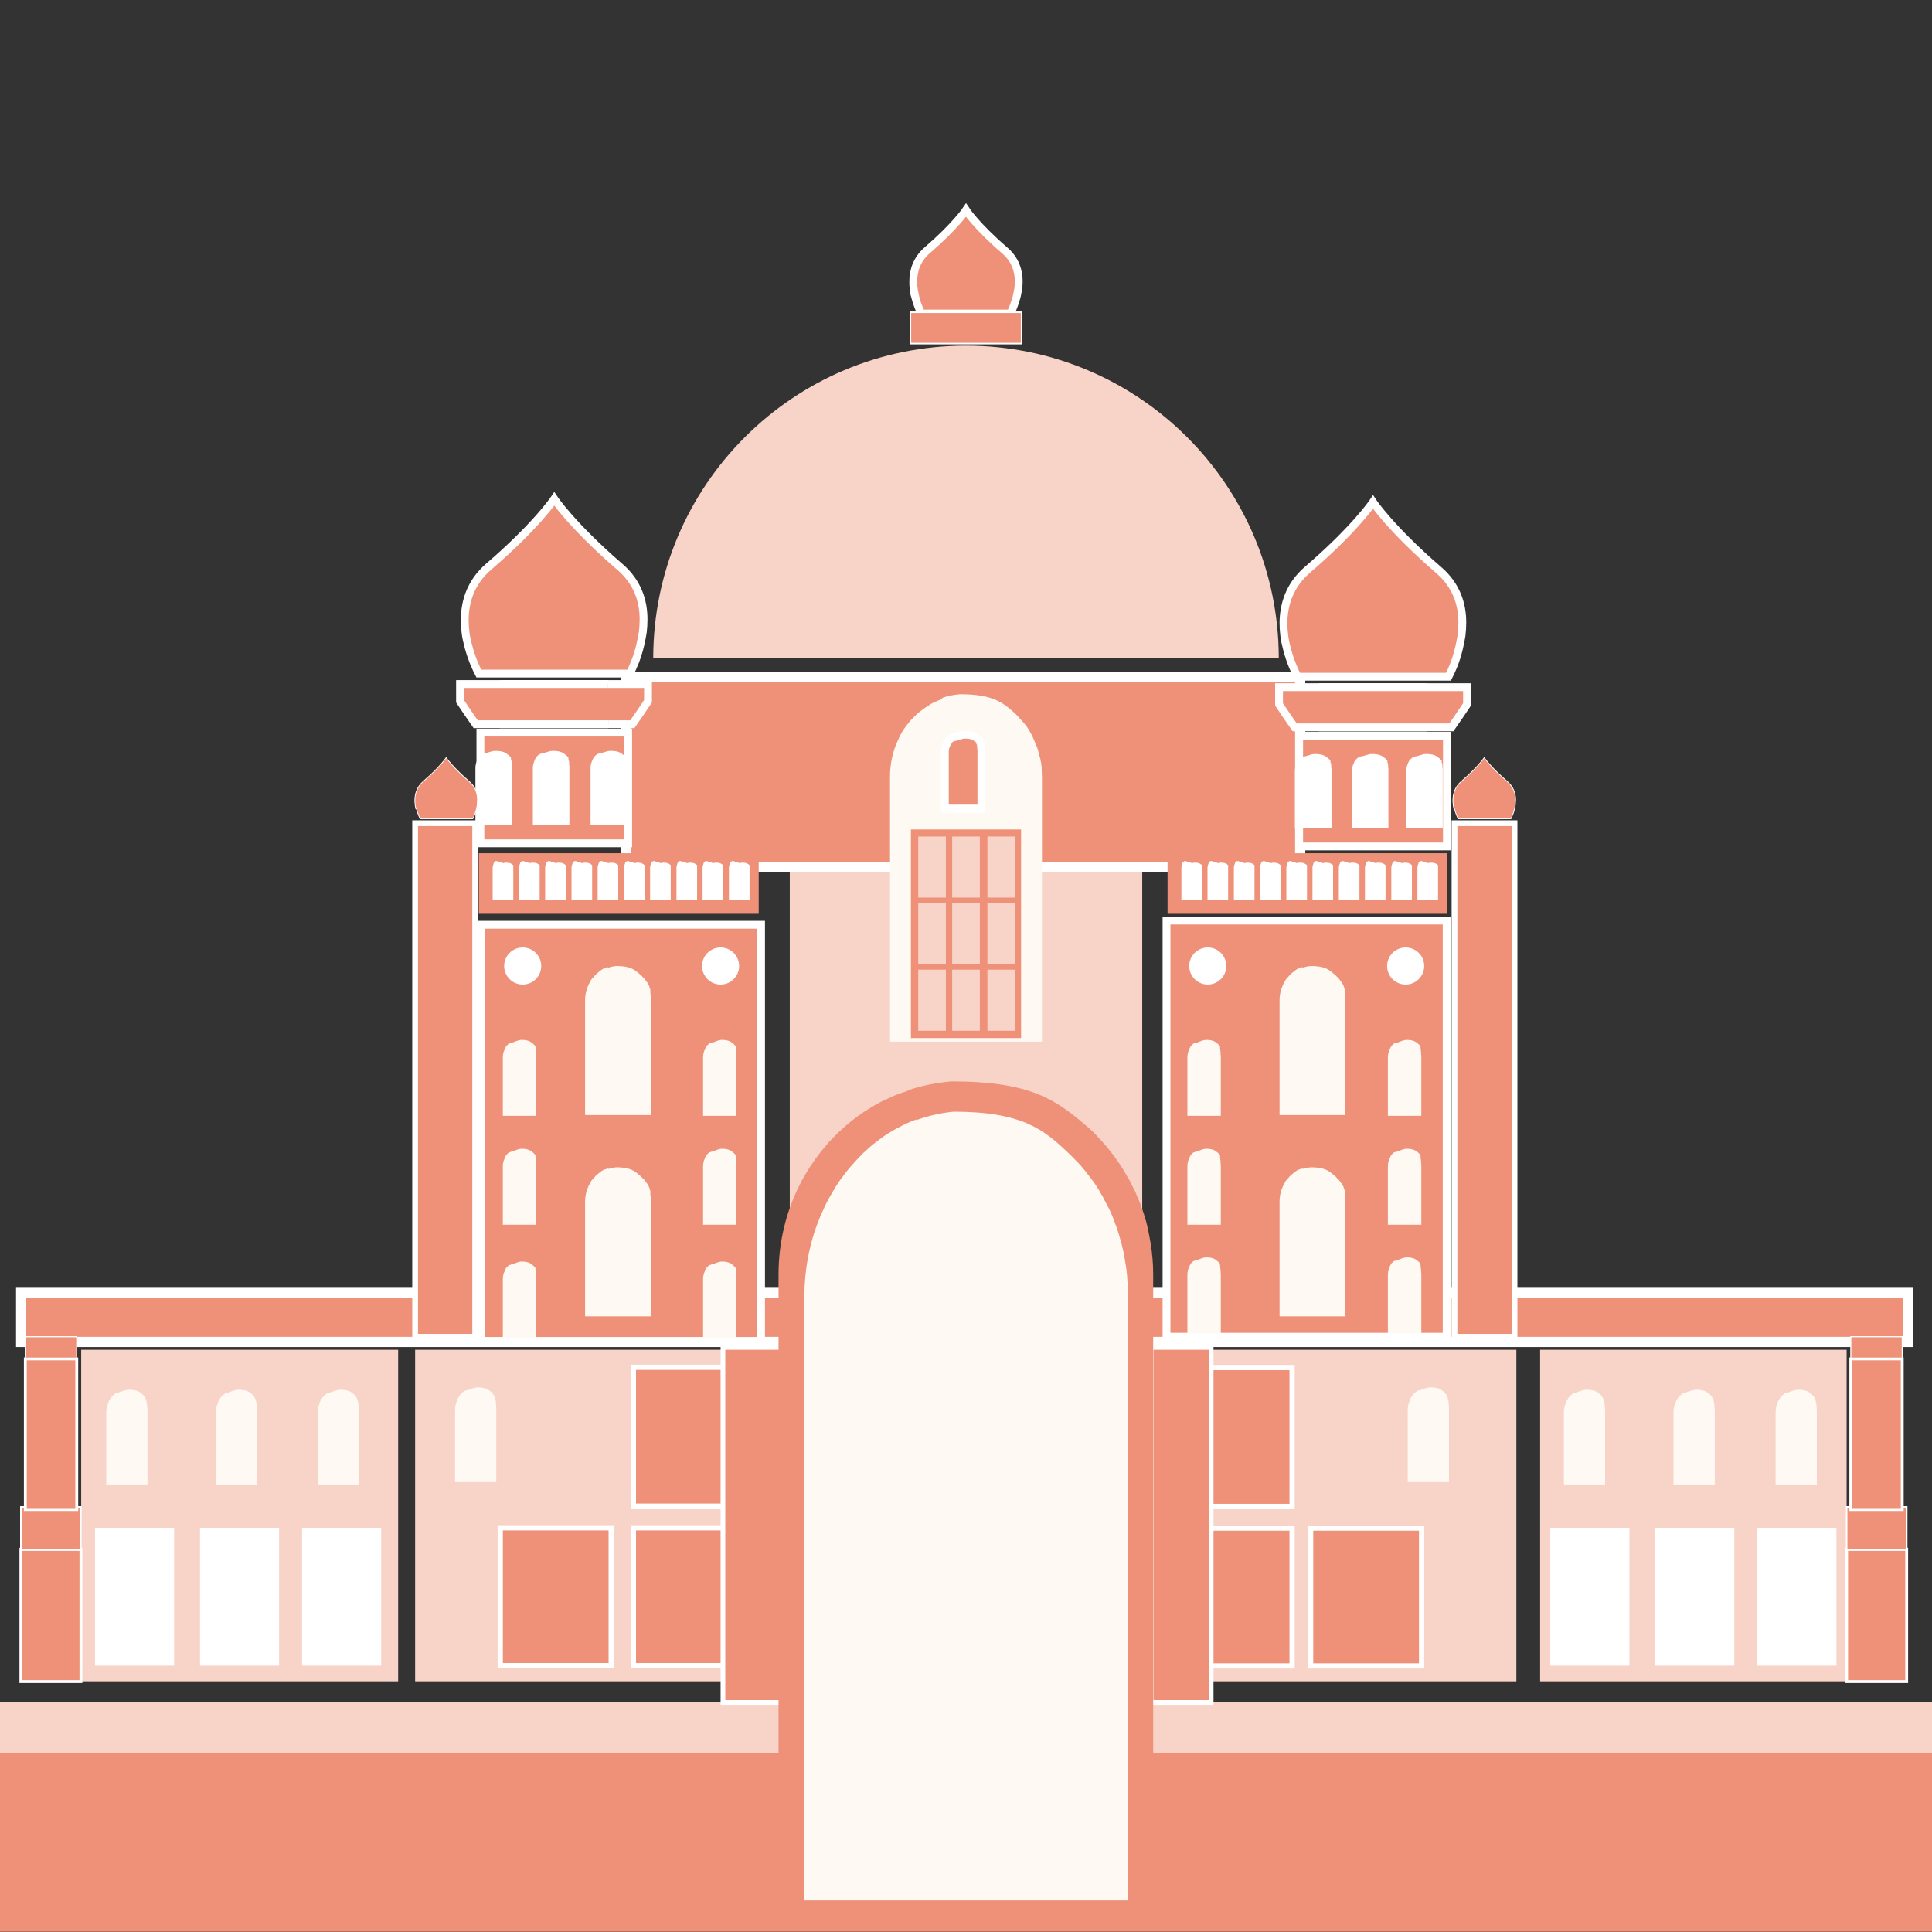 <?xml version="1.0" encoding="UTF-8"?>
<svg id="Layer_1" data-name="Layer 1" xmlns="http://www.w3.org/2000/svg" viewBox="0 0 74 74">
  <rect x="0" y="0" width="74" height="74" fill="#333333" stroke="none"/>
  <defs>
    <style>
      .cls-1 {
        stroke-width: .2px;
      }

      .cls-1, .cls-2, .cls-3, .cls-4, .cls-5, .cls-6, .cls-7, .cls-8, .cls-9, .cls-10, .cls-11, .cls-12, .cls-13 {
        fill: #ee9178;
      }

      .cls-1, .cls-2, .cls-3, .cls-4, .cls-5, .cls-6, .cls-8, .cls-9, .cls-10, .cls-11, .cls-12, .cls-13 {
        stroke: #fff;
        stroke-miterlimit: 10;
      }

      .cls-2 {
        stroke-width: .04px;
      }

      .cls-14 {
        fill: #fff9f3;
      }

      .cls-15 {
        fill: #fff;
      }

      .cls-3 {
        stroke-width: .22px;
      }

      .cls-4 {
        stroke-width: .3px;
      }

      .cls-5 {
        stroke-width: .03px;
      }

      .cls-6 {
        stroke-width: .11px;
      }

      .cls-8 {
        stroke-width: .11px;
      }

      .cls-9 {
        stroke-width: .39px;
      }

      .cls-10 {
        stroke-width: .18px;
      }

      .cls-11 {
        stroke-width: .39px;
      }

      .cls-16 {
        fill: #f8d3c8;
      }

      .cls-12 {
        stroke-width: .06px;
      }

      .cls-13 {
        stroke-width: .06px;
      }
    </style>
  </defs>
  <path class="cls-16" d="M48.98,25.22h-23.96c0-6.62,5.36-11.98,11.98-11.98s11.98,5.36,11.98,11.98Z"/>
  <rect class="cls-7" y="65.21" width="74" height="8.78"/>
  <path class="cls-4" d="M35.05,11.37c.08.3.19.54.24.64h3.41c.05-.1.16-.34.24-.64.02-.09.04-.19.06-.3.01-.09.02-.19.02-.29,0-.4-.13-.84-.54-1.19-1.08-.93-1.48-1.54-1.48-1.54,0,0-.41.61-1.49,1.54-.4.35-.53.78-.53,1.19,0,.1,0,.2.02.29.01.1.04.2.06.3h0Z"/>
  <rect class="cls-16" y="65.21" width="74" height="1.93"/>
  <rect class="cls-11" x=".81" y="49.52" width="72.26" height="1.88"/>
  <rect class="cls-16" x="3.11" y="51.7" width="12.14" height="12.7"/>
  <rect class="cls-16" x="15.9" y="51.7" width="13.24" height="12.7"/>
  <rect class="cls-4" x="18.42" y="35.42" width="10.73" height="15.94"/>
  <rect class="cls-16" x="58.99" y="51.7" width="11.74" height="12.7" transform="translate(129.72 116.1) rotate(-180)"/>
  <rect class="cls-16" x="44.69" y="51.7" width="13.38" height="12.7" transform="translate(102.77 116.1) rotate(-180)"/>
  <rect class="cls-4" x="44.69" y="35.25" width="10.73" height="15.94" transform="translate(100.1 86.45) rotate(-180)"/>
  <rect class="cls-16" x="30.25" y="29.56" width="13.5" height="22.29"/>
  <rect class="cls-9" x="23.98" y="25.92" width="25.82" height="7.29"/>
  <rect class="cls-13" x="34.87" y="11.96" width="4.26" height="1.2"/>
  <rect class="cls-1" x="24.26" y="52.37" width="4.25" height="5.32"/>
  <rect class="cls-1" x="24.26" y="58.52" width="4.25" height="5.28"/>
  <rect class="cls-1" x="19.16" y="58.52" width="4.25" height="5.28"/>
  <rect class="cls-15" x="3.64" y="58.52" width="3.03" height="5.28"/>
  <rect class="cls-15" x="7.66" y="58.52" width="3.03" height="5.28"/>
  <rect class="cls-15" x="11.57" y="58.52" width="3.03" height="5.28"/>
  <rect class="cls-15" x="59.38" y="58.52" width="3.03" height="5.28"/>
  <rect class="cls-15" x="63.4" y="58.52" width="3.03" height="5.28"/>
  <rect class="cls-15" x="67.31" y="58.52" width="3.03" height="5.28"/>
  <rect class="cls-1" x="45.24" y="52.37" width="4.25" height="5.32" transform="translate(94.73 110.07) rotate(-180)"/>
  <rect class="cls-1" x="45.24" y="58.52" width="4.25" height="5.28" transform="translate(94.73 122.33) rotate(-180)"/>
  <rect class="cls-1" x="50.19" y="58.52" width="4.25" height="5.28" transform="translate(104.64 122.33) rotate(-180)"/>
  <path class="cls-10" d="M29.99,51.61h-2.3v13.6h2.3v-13.6Z"/>
  <path class="cls-10" d="M46.39,51.61h-2.3v13.6h2.3v-13.6Z"/>
  <path class="cls-3" d="M18.2,31.53h-2.3v19.67h2.3v-19.67Z"/>
  <path class="cls-3" d="M58.01,31.53h-2.3v19.67h2.3v-19.67Z"/>
  <path class="cls-14" d="M23.31,44.77c.09-.03.19-.05.29-.06.53,0,.7.13.9.31.02.01.03.03.05.04,0,0,.02.01.02.02,0,0,.01.02.02.02,0,0,.01.02.02.02,0,0,.01.02.02.02,0,0,.01.02.02.02,0,0,.01.02.02.02,0,0,.01.02.02.02,0,0,.01.02.02.03s.01.02.02.03c0,0,.01.02.02.03,0,0,.01.02.02.02h0s.01.02.02.03c0,0,.01.02.02.03,0,0,.01.02.02.03,0,.02.02.04.03.06,0,.01,0,.02.01.03,0,.01,0,.02.01.03,0,.01,0,.02.01.03,0,.02.01.04.02.06,0,.01,0,.02,0,.03,0,0,0,.01,0,.02,0,.01,0,.02,0,.03,0,.01,0,.02,0,.03s0,.02,0,.03c0,.04.02.09.02.13,0,.01,0,.02,0,.03,0,.04,0,.08,0,.12v4.39h-2.52v-4.39c0-.22.05-.43.14-.62,0,0,.01-.02.02-.03,0-.01.02-.03.02-.04.01-.02.03-.05.04-.07,0,0,0,0,0-.01,0,0,.01-.02.02-.03.01-.02.02-.03.04-.05,0,0,.01-.02.02-.02,0,0,0,0,.01-.01,0,0,.01-.02.02-.02.01-.02.03-.03.04-.05.02-.03.05-.05.08-.08,0,0,0,0,.01-.01.02-.01.03-.03.05-.04.02-.02.04-.03.06-.05.01,0,.03-.02.04-.03,0,0,.02-.01.03-.02,0,0,.02-.01.03-.02.01,0,.03-.02.04-.02.01,0,.03-.01.04-.02,0,0,0,0,.01,0,0,0,.02,0,.03-.01,0,0,0,0,.01,0,.02,0,.03-.01.04-.02,0,0,.01,0,.02,0,0,0,.01,0,.02,0h0Z"/>
  <path class="cls-14" d="M23.31,37.06c.09-.03.19-.05.29-.06.53,0,.7.13.9.31.02.01.03.03.05.04,0,0,.02.01.02.02,0,0,.01.02.02.02,0,0,.01.02.02.02,0,0,.01.02.02.02,0,0,.01.02.02.02,0,0,.01.02.02.02,0,0,.01.02.02.02,0,0,.01.02.02.03s.01.02.02.03c0,0,.01.02.02.03,0,0,.01.02.02.02h0s.01.02.02.03c0,0,.01.02.02.03,0,0,.01.02.02.03,0,.02.02.04.03.06,0,.01,0,.02.01.03,0,.01,0,.02.01.03,0,.01,0,.02.01.03,0,.02.01.04.02.06,0,.01,0,.02,0,.03,0,0,0,.01,0,.02,0,.01,0,.02,0,.03,0,.01,0,.02,0,.03s0,.02,0,.03c0,.04.02.09.02.13,0,.01,0,.02,0,.03,0,.04,0,.08,0,.12v4.39h-2.52v-4.39c0-.22.05-.43.14-.62,0,0,.01-.02.02-.03,0-.01.02-.03.02-.04.01-.02.03-.05.04-.07,0,0,0,0,0-.01,0,0,.01-.02.02-.03.01-.02.02-.03.04-.05,0,0,.01-.02.02-.02,0,0,0,0,.01-.01,0,0,.01-.02.02-.02.01-.02.03-.03.04-.05.02-.03.05-.05.08-.08,0,0,0,0,.01-.01.02-.01.03-.03.05-.04.02-.02.04-.03.06-.05.01,0,.03-.02.04-.03,0,0,.02-.01.03-.02,0,0,.02-.01.03-.02.01,0,.03-.02.04-.02.01,0,.03-.01.04-.02,0,0,0,0,.01,0,0,0,.02,0,.03-.01,0,0,0,0,.01,0,.02,0,.03-.01.04-.02,0,0,.01,0,.02,0,0,0,.01,0,.02,0h0Z"/>
  <path class="cls-14" d="M19.82,39.86s.1-.03.15-.03c.27,0,.36.07.46.16,0,0,.02.01.02.02,0,0,0,0,.01.01,0,0,0,0,.01.01,0,0,0,0,.01.01,0,0,0,0,.01.01,0,0,0,0,.01.01,0,0,0,0,0,.01,0,0,0,0,.01.01,0,0,0,0,0,.01s0,0,0,.01c0,0,0,0,0,.01,0,0,0,0,0,.01h0s0,.01,0,.02c0,0,0,0,0,.01,0,0,0,.01,0,.01,0,0,0,.02.01.03,0,0,0,0,0,.02,0,0,0,.01,0,.02,0,0,0,.01,0,.02,0,.01,0,.02.01.03,0,0,0,.01,0,.02,0,0,0,0,0,0,0,0,0,.01,0,.02,0,0,0,.01,0,.02s0,.01,0,.02c0,.02,0,.05.01.07,0,0,0,.01,0,.02,0,.02,0,.04,0,.06v2.23h-1.28v-2.23c0-.11.02-.22.07-.31,0,0,0,0,0-.01,0,0,0-.01.01-.02,0-.01.01-.02.02-.04,0,0,0,0,0,0,0,0,0,0,0-.01,0,0,.01-.02.02-.03,0,0,0,0,0-.01,0,0,0,0,0,0,0,0,0,0,.01-.01,0,0,.01-.02.02-.02.01-.01.03-.03.04-.04,0,0,0,0,0,0,0,0,.02-.01.02-.02,0,0,.02-.02.03-.02,0,0,.01,0,.02-.01,0,0,0,0,.01,0,0,0,0,0,.01,0,0,0,.01,0,.02-.01,0,0,.01,0,.02-.01,0,0,0,0,0,0,0,0,.01,0,.01,0,0,0,0,0,0,0,0,0,.01,0,.02,0,0,0,0,0,0,0,0,0,0,0,0,0h0Z"/>
  <path class="cls-14" d="M27.49,39.86s.1-.03.15-.03c.27,0,.36.07.46.16,0,0,.02.01.02.02,0,0,0,0,.01.01,0,0,0,0,.01.01,0,0,0,0,.01.01,0,0,0,0,.01.01,0,0,0,0,.01.01,0,0,0,0,0,.01,0,0,0,0,.01.01,0,0,0,0,0,.01s0,0,0,.01c0,0,0,0,0,.01,0,0,0,0,0,.01h0s0,.01,0,.02c0,0,0,0,0,.01,0,0,0,.01,0,.01,0,0,0,.02.01.03,0,0,0,0,0,.02,0,0,0,.01,0,.02,0,0,0,.01,0,.02,0,.01,0,.02.01.03,0,0,0,.01,0,.02,0,0,0,0,0,0,0,0,0,.01,0,.02,0,0,0,.01,0,.02s0,.01,0,.02c0,.02,0,.05.01.07,0,0,0,.01,0,.02,0,.02,0,.04,0,.06v2.23h-1.28v-2.23c0-.11.02-.22.07-.31,0,0,0,0,0-.01,0,0,0-.01.01-.02,0-.01.01-.02.02-.04,0,0,0,0,0,0,0,0,0,0,0-.01,0,0,.01-.02.02-.03,0,0,0,0,0-.01,0,0,0,0,0,0,0,0,0,0,.01-.01,0,0,.01-.02.02-.02.01-.01.03-.03.04-.04,0,0,0,0,0,0,0,0,.02-.01.02-.02,0,0,.02-.02.03-.02,0,0,.01,0,.02-.01,0,0,0,0,.01,0,0,0,0,0,.01,0,0,0,.01,0,.02-.01,0,0,.01,0,.02-.01,0,0,0,0,0,0,0,0,.01,0,.01,0,0,0,0,0,0,0,0,0,.01,0,.02,0,0,0,0,0,0,0,0,0,0,0,0,0h0Z"/>
  <path class="cls-14" d="M19.82,44.03s.1-.03.15-.03c.27,0,.36.07.46.16,0,0,.02.01.02.02,0,0,0,0,.01.01,0,0,0,0,.01.01,0,0,0,0,.01.01,0,0,0,0,.01.01,0,0,0,0,.01.01,0,0,0,0,0,.01,0,0,0,0,.01.01,0,0,0,0,0,.01s0,0,0,.01c0,0,0,0,0,.01,0,0,0,0,0,.01h0s0,.01,0,.02c0,0,0,0,0,.01,0,0,0,.01,0,.01,0,0,0,.02.01.03,0,0,0,0,0,.02,0,0,0,.01,0,.02,0,0,0,.01,0,.02,0,.01,0,.02.01.03,0,0,0,.01,0,.02,0,0,0,0,0,0,0,0,0,.01,0,.02,0,0,0,.01,0,.02s0,.01,0,.02c0,.02,0,.05.01.07,0,0,0,.01,0,.02,0,.02,0,.04,0,.06v2.23h-1.28v-2.23c0-.11.02-.22.07-.31,0,0,0,0,0-.01,0,0,0-.01.01-.02,0-.01.01-.02.02-.04,0,0,0,0,0,0,0,0,0,0,0-.01,0,0,.01-.02.02-.03,0,0,0,0,0-.01,0,0,0,0,0,0,0,0,0,0,.01-.01,0,0,.01-.02.02-.02.01-.01.03-.03.04-.04,0,0,0,0,0,0,0,0,.02-.01.02-.02,0,0,.02-.02.03-.02,0,0,.01,0,.02-.01,0,0,0,0,.01,0,0,0,0,0,.01,0,0,0,.01,0,.02-.01,0,0,.01,0,.02-.01,0,0,0,0,0,0,0,0,.01,0,.01,0,0,0,0,0,0,0,0,0,.01,0,.02,0,0,0,0,0,0,0,0,0,0,0,0,0h0Z"/>
  <path class="cls-14" d="M27.49,44.03s.1-.03.15-.03c.27,0,.36.07.46.16,0,0,.02.01.02.02,0,0,0,0,.01.01,0,0,0,0,.01.01,0,0,0,0,.01.01,0,0,0,0,.01.01,0,0,0,0,.01.01,0,0,0,0,0,.01,0,0,0,0,.01.01,0,0,0,0,0,.01s0,0,0,.01c0,0,0,0,0,.01,0,0,0,0,0,.01h0s0,.01,0,.02c0,0,0,0,0,.01,0,0,0,.01,0,.01,0,0,0,.02.01.03,0,0,0,0,0,.02,0,0,0,.01,0,.02,0,0,0,.01,0,.02,0,.01,0,.02.01.03,0,0,0,.01,0,.02,0,0,0,0,0,0,0,0,0,.01,0,.02,0,0,0,.01,0,.02s0,.01,0,.02c0,.02,0,.05.01.07,0,0,0,.01,0,.02,0,.02,0,.04,0,.06v2.23h-1.28v-2.23c0-.11.02-.22.07-.31,0,0,0,0,0-.01,0,0,0-.01.01-.02,0-.01.01-.02.02-.04,0,0,0,0,0,0,0,0,0,0,0-.01,0,0,.01-.02.02-.03,0,0,0,0,0-.01,0,0,0,0,0,0,0,0,0,0,.01-.01,0,0,.01-.02.02-.02.01-.01.03-.03.04-.04,0,0,0,0,0,0,0,0,.02-.01.02-.02,0,0,.02-.02.03-.02,0,0,.01,0,.02-.01,0,0,0,0,.01,0,0,0,0,0,.01,0,0,0,.01,0,.02-.01,0,0,.01,0,.02-.01,0,0,0,0,0,0,0,0,.01,0,.01,0,0,0,0,0,0,0,0,0,.01,0,.02,0,0,0,0,0,0,0,0,0,0,0,0,0h0Z"/>
  <path class="cls-14" d="M19.82,48.35s.1-.03.15-.03c.27,0,.36.07.46.16,0,0,.02.01.02.02,0,0,0,0,.01.01,0,0,0,0,.01.01,0,0,0,0,.01.01,0,0,0,0,.01.01,0,0,0,0,.01.01,0,0,0,0,0,.01,0,0,0,0,.01.01,0,0,0,0,0,.01s0,0,0,.01c0,0,0,0,0,.01,0,0,0,0,0,.01h0s0,.01,0,.02c0,0,0,0,0,.01,0,0,0,.01,0,.01,0,0,0,.02.01.03,0,0,0,0,0,.02,0,0,0,.01,0,.02,0,0,0,.01,0,.02,0,.01,0,.02.01.03,0,0,0,.01,0,.02,0,0,0,0,0,0,0,0,0,.01,0,.02,0,0,0,.01,0,.02s0,.01,0,.02c0,.02,0,.05.01.07,0,0,0,.01,0,.02,0,.02,0,.04,0,.06v2.23h-1.28v-2.23c0-.11.02-.22.07-.31,0,0,0,0,0-.01,0,0,0-.01.01-.02,0-.01.01-.02.02-.04,0,0,0,0,0,0,0,0,0,0,0-.01,0,0,.01-.02.02-.03,0,0,0,0,0-.01,0,0,0,0,0,0,0,0,0,0,.01-.01,0,0,.01-.02.02-.02.01-.01.03-.03.04-.04,0,0,0,0,0,0,0,0,.02-.01.02-.02,0,0,.02-.02.03-.02,0,0,.01,0,.02-.01,0,0,0,0,.01,0,0,0,0,0,.01,0,0,0,.01,0,.02-.01,0,0,.01,0,.02-.01,0,0,0,0,0,0,0,0,.01,0,.01,0,0,0,0,0,0,0,0,0,.01,0,.02,0,0,0,0,0,0,0,0,0,0,0,0,0h0Z"/>
  <path class="cls-14" d="M27.49,48.35s.1-.03.15-.03c.27,0,.36.07.46.16,0,0,.02.01.02.02,0,0,0,0,.01.01,0,0,0,0,.01.01,0,0,0,0,.01.01,0,0,0,0,.01.01,0,0,0,0,.01.01,0,0,0,0,0,.01,0,0,0,0,.01.01,0,0,0,0,0,.01s0,0,0,.01c0,0,0,0,0,.01,0,0,0,0,0,.01h0s0,.01,0,.02c0,0,0,0,0,.01,0,0,0,.01,0,.01,0,0,0,.02.01.03,0,0,0,0,0,.02,0,0,0,.01,0,.02,0,0,0,.01,0,.02,0,.01,0,.02.01.03,0,0,0,.01,0,.02,0,0,0,0,0,0,0,0,0,.01,0,.02,0,0,0,.01,0,.02s0,.01,0,.02c0,.02,0,.05.01.07,0,0,0,.01,0,.02,0,.02,0,.04,0,.06v2.23h-1.28v-2.23c0-.11.02-.22.07-.31,0,0,0,0,0-.01,0,0,0-.01.01-.02,0-.01.01-.02.02-.04,0,0,0,0,0,0,0,0,0,0,0-.01,0,0,.01-.02.02-.03,0,0,0,0,0-.01,0,0,0,0,0,0,0,0,0,0,.01-.01,0,0,.01-.02.02-.02.01-.01.03-.03.04-.04,0,0,0,0,0,0,0,0,.02-.01.02-.02,0,0,.02-.02.03-.02,0,0,.01,0,.02-.01,0,0,0,0,.01,0,0,0,0,0,.01,0,0,0,.01,0,.02-.01,0,0,.01,0,.02-.01,0,0,0,0,0,0,0,0,.01,0,.01,0,0,0,0,0,0,0,0,0,.01,0,.02,0,0,0,0,0,0,0,0,0,0,0,0,0h0Z"/>
  <path class="cls-14" d="M46.04,39.86s.1-.03.15-.03c.27,0,.36.07.46.16,0,0,.02.01.02.02,0,0,0,0,.01.01,0,0,0,0,.01.01,0,0,0,0,.01.01,0,0,0,0,.01.01,0,0,0,0,.01.01,0,0,0,0,0,.01,0,0,0,0,.01.01,0,0,0,0,0,.01s0,0,0,.01c0,0,0,0,0,.01,0,0,0,0,0,.01h0s0,.01,0,.02c0,0,0,0,0,.01,0,0,0,.01,0,.01,0,0,0,.02.01.03,0,0,0,0,0,.02,0,0,0,.01,0,.02,0,0,0,.01,0,.02,0,.01,0,.02.01.03,0,0,0,.01,0,.02,0,0,0,0,0,0,0,0,0,.01,0,.02,0,0,0,.01,0,.02s0,.01,0,.02c0,.02,0,.05.01.07,0,0,0,.01,0,.02,0,.02,0,.04,0,.06v2.23h-1.28v-2.23c0-.11.02-.22.07-.31,0,0,0,0,0-.01,0,0,0-.01.01-.02,0-.01.01-.02.02-.04,0,0,0,0,0,0,0,0,0,0,0-.01,0,0,.01-.02.02-.03,0,0,0,0,0-.01,0,0,0,0,0,0,0,0,0,0,.01-.01,0,0,.01-.02.02-.02.01-.01.03-.03.04-.04,0,0,0,0,0,0,0,0,.02-.01.02-.02,0,0,.02-.02.03-.02,0,0,.01,0,.02-.01,0,0,0,0,.01,0,0,0,0,0,.01,0,0,0,.01,0,.02-.01,0,0,.01,0,.02-.01,0,0,0,0,0,0,0,0,.01,0,.01,0,0,0,0,0,0,0,0,0,.01,0,.02,0,0,0,0,0,0,0,0,0,0,0,0,0h0Z"/>
  <path class="cls-14" d="M53.72,39.86s.1-.03.15-.03c.27,0,.36.07.46.16,0,0,.02.01.02.02,0,0,0,0,.01.01,0,0,0,0,.01.01,0,0,0,0,.01.01,0,0,0,0,.01.01,0,0,0,0,.01.01,0,0,0,0,0,.01,0,0,0,0,.01.01,0,0,0,0,0,.01s0,0,0,.01c0,0,0,0,0,.01,0,0,0,0,0,.01h0s0,.01,0,.02c0,0,0,0,0,.01,0,0,0,.01,0,.01,0,0,0,.02.01.03,0,0,0,0,0,.02,0,0,0,.01,0,.02,0,0,0,.01,0,.02,0,.01,0,.02.01.03,0,0,0,.01,0,.02,0,0,0,0,0,0,0,0,0,.01,0,.02,0,0,0,.01,0,.02s0,.01,0,.02c0,.02,0,.05.01.07,0,0,0,.01,0,.02,0,.02,0,.04,0,.06v2.23h-1.28v-2.23c0-.11.02-.22.07-.31,0,0,0,0,0-.01,0,0,0-.01.01-.02,0-.01.01-.02.02-.04,0,0,0,0,0,0,0,0,0,0,0-.01,0,0,.01-.02.02-.03,0,0,0,0,0-.01,0,0,0,0,0,0,0,0,0,0,.01-.01,0,0,.01-.02.02-.02.01-.01.03-.03.04-.04,0,0,0,0,0,0,0,0,.02-.01.02-.02,0,0,.02-.02.03-.02,0,0,.01,0,.02-.01,0,0,0,0,.01,0,0,0,0,0,.01,0,0,0,.01,0,.02-.01,0,0,.01,0,.02-.01,0,0,0,0,0,0,0,0,.01,0,.01,0,0,0,0,0,0,0,0,0,.01,0,.02,0,0,0,0,0,0,0,0,0,0,0,0,0h0Z"/>
  <path class="cls-14" d="M46.04,44.03s.1-.03.15-.03c.27,0,.36.07.46.16,0,0,.02.01.02.02,0,0,0,0,.01.01,0,0,0,0,.01.01,0,0,0,0,.01.01,0,0,0,0,.01.01,0,0,0,0,.01.01,0,0,0,0,0,.01,0,0,0,0,.01.01,0,0,0,0,0,.01s0,0,0,.01c0,0,0,0,0,.01,0,0,0,0,0,.01h0s0,.01,0,.02c0,0,0,0,0,.01,0,0,0,.01,0,.01,0,0,0,.02.01.03,0,0,0,0,0,.02,0,0,0,.01,0,.02,0,0,0,.01,0,.02,0,.01,0,.02.01.03,0,0,0,.01,0,.02,0,0,0,0,0,0,0,0,0,.01,0,.02,0,0,0,.01,0,.02s0,.01,0,.02c0,.02,0,.05.01.07,0,0,0,.01,0,.02,0,.02,0,.04,0,.06v2.23h-1.28v-2.23c0-.11.02-.22.07-.31,0,0,0,0,0-.01,0,0,0-.01.01-.02,0-.01.01-.02.02-.04,0,0,0,0,0,0,0,0,0,0,0-.01,0,0,.01-.02.02-.03,0,0,0,0,0-.01,0,0,0,0,0,0,0,0,0,0,.01-.01,0,0,.01-.02.02-.02.01-.01.03-.03.04-.04,0,0,0,0,0,0,0,0,.02-.01.02-.02,0,0,.02-.02.03-.02,0,0,.01,0,.02-.01,0,0,0,0,.01,0,0,0,0,0,.01,0,0,0,.01,0,.02-.01,0,0,.01,0,.02-.01,0,0,0,0,0,0,0,0,.01,0,.01,0,0,0,0,0,0,0,0,0,.01,0,.02,0,0,0,0,0,0,0,0,0,0,0,0,0h0Z"/>
  <path class="cls-14" d="M53.72,44.03s.1-.03.15-.03c.27,0,.36.07.46.16,0,0,.02.01.02.02,0,0,0,0,.01.01,0,0,0,0,.01.01,0,0,0,0,.01.01,0,0,0,0,.01.01,0,0,0,0,.01.01,0,0,0,0,0,.01,0,0,0,0,.01.01,0,0,0,0,0,.01s0,0,0,.01c0,0,0,0,0,.01,0,0,0,0,0,.01h0s0,.01,0,.02c0,0,0,0,0,.01,0,0,0,.01,0,.01,0,0,0,.02.01.03,0,0,0,0,0,.02,0,0,0,.01,0,.02,0,0,0,.01,0,.02,0,.01,0,.02.01.03,0,0,0,.01,0,.02,0,0,0,0,0,0,0,0,0,.01,0,.02,0,0,0,.01,0,.02s0,.01,0,.02c0,.02,0,.05.01.07,0,0,0,.01,0,.02,0,.02,0,.04,0,.06v2.23h-1.28v-2.23c0-.11.02-.22.07-.31,0,0,0,0,0-.01,0,0,0-.01.01-.02,0-.01.01-.02.02-.04,0,0,0,0,0,0,0,0,0,0,0-.01,0,0,.01-.02.02-.03,0,0,0,0,0-.01,0,0,0,0,0,0,0,0,0,0,.01-.01,0,0,.01-.02.02-.02.01-.01.03-.03.04-.04,0,0,0,0,0,0,0,0,.02-.01.02-.02,0,0,.02-.02.03-.02,0,0,.01,0,.02-.01,0,0,0,0,.01,0,0,0,0,0,.01,0,0,0,.01,0,.02-.01,0,0,.01,0,.02-.01,0,0,0,0,0,0,0,0,.01,0,.01,0,0,0,0,0,0,0,0,0,.01,0,.02,0,0,0,0,0,0,0,0,0,0,0,0,0h0Z"/>
  <path class="cls-14" d="M46.04,48.19s.1-.03.15-.03c.27,0,.36.07.46.16,0,0,.02.01.02.02,0,0,0,0,.01.01,0,0,0,0,.01.01,0,0,0,0,.01.01,0,0,0,0,.01.01,0,0,0,0,.01.01,0,0,0,0,0,.01,0,0,0,0,.01.01,0,0,0,0,0,.01s0,0,0,.01c0,0,0,0,0,.01,0,0,0,0,0,.01h0s0,.01,0,.02c0,0,0,0,0,.01,0,0,0,.01,0,.01,0,0,0,.02.01.03,0,0,0,0,0,.02,0,0,0,.01,0,.02,0,0,0,.01,0,.02,0,.01,0,.02.01.03,0,0,0,.01,0,.02,0,0,0,0,0,0,0,0,0,.01,0,.02,0,0,0,.01,0,.02s0,.01,0,.02c0,.02,0,.05.01.07,0,0,0,.01,0,.02,0,.02,0,.04,0,.06v2.23h-1.28v-2.23c0-.11.02-.22.07-.31,0,0,0,0,0-.01,0,0,0-.01.01-.02,0-.01.01-.02.02-.04,0,0,0,0,0,0,0,0,0,0,0-.01,0,0,.01-.02.02-.03,0,0,0,0,0-.01,0,0,0,0,0,0,0,0,0,0,.01-.01,0,0,.01-.02.02-.02.01-.01.03-.03.04-.04,0,0,0,0,0,0,0,0,.02-.01.02-.02,0,0,.02-.02.03-.02,0,0,.01,0,.02-.01,0,0,0,0,.01,0,0,0,0,0,.01,0,0,0,.01,0,.02-.01,0,0,.01,0,.02-.01,0,0,0,0,0,0,0,0,.01,0,.01,0,0,0,0,0,0,0,0,0,.01,0,.02,0,0,0,0,0,0,0,0,0,0,0,0,0h0Z"/>
  <path class="cls-14" d="M53.72,48.19s.1-.03.15-.03c.27,0,.36.07.46.16,0,0,.02.01.02.02,0,0,0,0,.01.01,0,0,0,0,.01.01,0,0,0,0,.01.01,0,0,0,0,.01.01,0,0,0,0,.01.01,0,0,0,0,0,.01,0,0,0,0,.01.01,0,0,0,0,0,.01s0,0,0,.01c0,0,0,0,0,.01,0,0,0,0,0,.01h0s0,.01,0,.02c0,0,0,0,0,.01,0,0,0,.01,0,.01,0,0,0,.02.01.03,0,0,0,0,0,.02,0,0,0,.01,0,.02,0,0,0,.01,0,.02,0,.01,0,.02.01.03,0,0,0,.01,0,.02,0,0,0,0,0,0,0,0,0,.01,0,.02,0,0,0,.01,0,.02s0,.01,0,.02c0,.02,0,.05.01.07,0,0,0,.01,0,.02,0,.02,0,.04,0,.06v2.23h-1.28v-2.23c0-.11.02-.22.07-.31,0,0,0,0,0-.01,0,0,0-.01.01-.02,0-.01.01-.02.02-.04,0,0,0,0,0,0,0,0,0,0,0-.01,0,0,.01-.02.02-.03,0,0,0,0,0-.01,0,0,0,0,0,0,0,0,0,0,.01-.01,0,0,.01-.02.02-.02.01-.01.03-.03.04-.04,0,0,0,0,0,0,0,0,.02-.01.02-.02,0,0,.02-.02.03-.02,0,0,.01,0,.02-.01,0,0,0,0,.01,0,0,0,0,0,.01,0,0,0,.01,0,.02-.01,0,0,.01,0,.02-.01,0,0,0,0,0,0,0,0,.01,0,.01,0,0,0,0,0,0,0,0,0,.01,0,.02,0,0,0,0,0,0,0,0,0,0,0,0,0h0Z"/>
  <g>
    <path class="cls-14" d="M4.73,53.27c.06-.02.12-.03.18-.04.34,0,.44.08.56.19,0,0,.02.02.03.03,0,0,0,0,.01.01,0,0,0,.01.01.02,0,0,0,0,.01.01,0,0,0,0,.01.01,0,0,0,.01.01.02,0,0,0,.01.01.02,0,0,0,.01.01.02,0,0,0,.01.01.02s0,.01.01.02c0,0,0,.01.01.02,0,0,0,.01,0,.02h0s0,.01.01.02c0,0,0,.01,0,.02,0,0,0,.01,0,.02,0,.01.01.02.02.04,0,0,0,.01,0,.02,0,0,0,.01,0,.02,0,0,0,.01,0,.02,0,.01,0,.03.01.04,0,0,0,.01,0,.02,0,0,0,0,0,0,0,0,0,.01,0,.02,0,0,0,.01,0,.02s0,.01,0,.02c0,.03.01.06.01.08,0,0,0,.01,0,.02,0,.03,0,.05,0,.08v2.76h-1.58v-2.76c0-.14.03-.27.09-.39,0,0,0-.01,0-.02,0,0,0-.02.01-.03,0-.01.02-.03.03-.04,0,0,0,0,0,0,0,0,0-.01.01-.02,0-.01.02-.02.02-.03,0,0,0-.01.01-.02,0,0,0,0,0,0,0,0,0,0,.01-.02,0-.01.02-.02.03-.03.02-.02.03-.03.05-.05,0,0,0,0,0,0,0,0,.02-.02.03-.03.01,0,.03-.02.04-.03,0,0,.02-.01.02-.02,0,0,.01,0,.02-.01,0,0,.01,0,.02,0,0,0,.02-.01.02-.01,0,0,.02,0,.03-.01,0,0,0,0,0,0,0,0,.01,0,.02,0,0,0,0,0,0,0,0,0,.02,0,.03-.01,0,0,0,0,0,0,0,0,0,0,0,0h0Z"/>
    <path class="cls-14" d="M8.93,53.27c.06-.02.12-.03.18-.04.34,0,.44.08.56.19,0,0,.02.02.03.03,0,0,0,0,.01.01,0,0,0,.01.01.02,0,0,0,0,.01.01,0,0,0,0,.01.01,0,0,0,.01.01.02,0,0,0,.01.01.02,0,0,0,.01.01.02,0,0,0,.01.01.02s0,.01.01.02c0,0,0,.01.01.02,0,0,0,.01,0,.02h0s0,.01.01.02c0,0,0,.01,0,.02,0,0,0,.01,0,.02,0,.01.01.02.02.04,0,0,0,.01,0,.02,0,0,0,.01,0,.02,0,0,0,.01,0,.02,0,.01,0,.03.01.04,0,0,0,.01,0,.02,0,0,0,0,0,0,0,0,0,.01,0,.02,0,0,0,.01,0,.02s0,.01,0,.02c0,.03.01.06.01.08,0,0,0,.01,0,.02,0,.03,0,.05,0,.08v2.76h-1.58v-2.76c0-.14.03-.27.09-.39,0,0,0-.01,0-.02,0,0,0-.02.01-.03,0-.01.02-.03.03-.04,0,0,0,0,0,0,0,0,0-.01.01-.02,0-.01.02-.02.02-.03,0,0,0-.01.01-.02,0,0,0,0,0,0,0,0,0,0,.01-.02,0-.01.02-.02.03-.03.02-.02.03-.03.05-.05,0,0,0,0,0,0,0,0,.02-.02.03-.03.01,0,.03-.02.04-.03,0,0,.02-.01.02-.02,0,0,.01,0,.02-.01,0,0,.01,0,.02,0,0,0,.02-.01.02-.01,0,0,.02,0,.03-.01,0,0,0,0,0,0,0,0,.01,0,.02,0,0,0,0,0,0,0,0,0,.02,0,.03-.01,0,0,0,0,0,0,0,0,0,0,0,0h0Z"/>
    <path class="cls-14" d="M12.83,53.27c.06-.02.12-.03.18-.04.34,0,.44.08.56.19,0,0,.02.02.03.03,0,0,0,0,.01.01,0,0,0,.01.01.02,0,0,0,0,.01.01,0,0,0,0,.01.01,0,0,0,.01.01.02,0,0,0,.01.01.02,0,0,0,.01.01.02,0,0,0,.01.01.02s0,.01.01.02c0,0,0,.01.01.02,0,0,0,.01,0,.02h0s0,.01.01.02c0,0,0,.01,0,.02,0,0,0,.01,0,.02,0,.01.01.02.02.04,0,0,0,.01,0,.02,0,0,0,.01,0,.02,0,0,0,.01,0,.02,0,.01,0,.03.01.04,0,0,0,.01,0,.02,0,0,0,0,0,0,0,0,0,.01,0,.02,0,0,0,.01,0,.02s0,.01,0,.02c0,.03.01.06.01.08,0,0,0,.01,0,.02,0,.03,0,.05,0,.08v2.76h-1.58v-2.76c0-.14.03-.27.09-.39,0,0,0-.01,0-.02,0,0,0-.02.01-.03,0-.01.02-.03.03-.04,0,0,0,0,0,0,0,0,0-.01.01-.02,0-.01.02-.02.02-.03,0,0,0-.01.01-.02,0,0,0,0,0,0,0,0,0,0,.01-.02,0-.01.02-.02.03-.03.02-.02.03-.03.05-.05,0,0,0,0,0,0,0,0,.02-.02.03-.03.01,0,.03-.02.04-.03,0,0,.02-.01.02-.02,0,0,.01,0,.02-.01,0,0,.01,0,.02,0,0,0,.02-.01.02-.01,0,0,.02,0,.03-.01,0,0,0,0,0,0,0,0,.01,0,.02,0,0,0,0,0,0,0,0,0,.02,0,.03-.01,0,0,0,0,0,0,0,0,0,0,0,0h0Z"/>
  </g>
  <g>
    <path class="cls-14" d="M60.56,53.27c.06-.02.12-.03.18-.04.34,0,.44.08.56.19,0,0,.02.02.03.03,0,0,0,0,.01.01,0,0,0,.01.01.02,0,0,0,0,.01.01,0,0,0,0,.01.01,0,0,0,.01.01.02,0,0,0,.01.01.02,0,0,0,.01.01.02,0,0,0,.01.01.02s0,.01.01.02c0,0,0,.01.01.02,0,0,0,.01,0,.02h0s0,.01.01.02c0,0,0,.01,0,.02,0,0,0,.01,0,.02,0,.01.01.02.02.04,0,0,0,.01,0,.02,0,0,0,.01,0,.02,0,0,0,.01,0,.02,0,.01,0,.03.01.04,0,0,0,.01,0,.02,0,0,0,0,0,0,0,0,0,.01,0,.02,0,0,0,.01,0,.02s0,.01,0,.02c0,.03.01.06.01.08,0,0,0,.01,0,.02,0,.03,0,.05,0,.08v2.76h-1.58v-2.76c0-.14.03-.27.09-.39,0,0,0-.01,0-.02,0,0,0-.02.01-.03,0-.01.02-.03.03-.04,0,0,0,0,0,0,0,0,0-.01.01-.02,0-.01.02-.02.02-.03,0,0,0-.01.01-.02,0,0,0,0,0,0,0,0,0,0,.01-.02,0-.01.02-.02.03-.03.02-.02.03-.03.05-.05,0,0,0,0,0,0,0,0,.02-.02.03-.03.01,0,.03-.02.04-.03,0,0,.02-.01.02-.02,0,0,.01,0,.02-.01,0,0,.01,0,.02,0,0,0,.02-.01.02-.01,0,0,.02,0,.03-.01,0,0,0,0,0,0,0,0,.01,0,.02,0,0,0,0,0,0,0,0,0,.02,0,.03-.01,0,0,0,0,0,0,0,0,0,0,0,0h0Z"/>
    <path class="cls-14" d="M64.76,53.27c.06-.02.12-.03.18-.04.34,0,.44.08.56.19,0,0,.02.02.03.03,0,0,0,0,.01.01,0,0,0,.01.01.02,0,0,0,0,.01.01,0,0,0,0,.01.01,0,0,0,.01.01.02,0,0,0,.01.01.02,0,0,0,.01.01.02,0,0,0,.01.01.02s0,.01.01.02c0,0,0,.01.01.02,0,0,0,.01,0,.02h0s0,.01.01.02c0,0,0,.01,0,.02,0,0,0,.01,0,.02,0,.01.01.02.02.04,0,0,0,.01,0,.02,0,0,0,.01,0,.02,0,0,0,.01,0,.02,0,.01,0,.03.01.04,0,0,0,.01,0,.02,0,0,0,0,0,0,0,0,0,.01,0,.02,0,0,0,.01,0,.02s0,.01,0,.02c0,.03.01.06.01.08,0,0,0,.01,0,.02,0,.03,0,.05,0,.08v2.76h-1.58v-2.76c0-.14.03-.27.09-.39,0,0,0-.01,0-.02,0,0,0-.02.01-.03,0-.01.02-.03.03-.04,0,0,0,0,0,0,0,0,0-.01.01-.02,0-.01.02-.02.02-.03,0,0,0-.01.01-.02,0,0,0,0,0,0,0,0,0,0,.01-.02,0-.01.02-.02.03-.03.02-.02.03-.03.05-.05,0,0,0,0,0,0,0,0,.02-.02.03-.03.01,0,.03-.02.04-.03,0,0,.02-.01.02-.02,0,0,.01,0,.02-.01,0,0,.01,0,.02,0,0,0,.02-.01.02-.01,0,0,.02,0,.03-.01,0,0,0,0,0,0,0,0,.01,0,.02,0,0,0,0,0,0,0,0,0,.02,0,.03-.01,0,0,0,0,0,0,0,0,0,0,0,0h0Z"/>
    <path class="cls-14" d="M68.67,53.27c.06-.02.12-.03.18-.04.34,0,.44.08.56.19,0,0,.02.02.03.03,0,0,0,0,.01.01,0,0,0,.01.01.02,0,0,0,0,.01.01,0,0,0,0,.01.01,0,0,0,.01.01.02,0,0,0,.01.01.02,0,0,0,.01.01.02,0,0,0,.01.01.02s0,.01.01.02c0,0,0,.01.01.02,0,0,0,.01,0,.02h0s0,.01.01.02c0,0,0,.01,0,.02,0,0,0,.01,0,.02,0,.01.01.02.02.04,0,0,0,.01,0,.02,0,0,0,.01,0,.02,0,0,0,.01,0,.02,0,.01,0,.03.01.04,0,0,0,.01,0,.02,0,0,0,0,0,0,0,0,0,.01,0,.02,0,0,0,.01,0,.02s0,.01,0,.02c0,.03.01.06.01.08,0,0,0,.01,0,.02,0,.03,0,.05,0,.08v2.76h-1.58v-2.76c0-.14.03-.27.09-.39,0,0,0-.01,0-.02,0,0,0-.02.01-.03,0-.01.02-.03.03-.04,0,0,0,0,0,0,0,0,0-.01.01-.02,0-.01.02-.02.02-.03,0,0,0-.01.01-.02,0,0,0,0,0,0,0,0,0,0,.01-.02,0-.01.02-.02.03-.03.02-.02.03-.03.05-.05,0,0,0,0,0,0,0,0,.02-.02.03-.03.01,0,.03-.02.04-.03,0,0,.02-.01.02-.02,0,0,.01,0,.02-.01,0,0,.01,0,.02,0,0,0,.02-.01.02-.01,0,0,.02,0,.03-.01,0,0,0,0,0,0,0,0,.01,0,.02,0,0,0,0,0,0,0,0,0,.02,0,.03-.01,0,0,0,0,0,0,0,0,0,0,0,0h0Z"/>
  </g>
  <path class="cls-14" d="M36.09,26.73c.22-.08.44-.12.68-.14,1.23,0,1.62.3,2.08.71.03.03.07.06.1.1.02.01.04.03.05.05.02.02.03.04.05.06.02.02.03.04.05.05.02.02.03.04.05.05.01.02.03.04.05.06.01.02.03.04.05.06.01.02.03.04.05.06.01.02.03.04.04.06s.03.04.04.06c.01.02.03.04.04.06.01.02.02.04.03.06h0s.03.05.04.07c.01.02.02.04.04.07.01.02.02.05.03.07.02.04.04.09.06.14.01.02.02.04.03.07,0,.02.02.05.03.07,0,.02.02.05.03.07.02.05.03.1.05.15,0,.02.01.05.02.07,0,.01,0,.02.01.04,0,.02.01.05.02.08,0,.02.01.05.02.07s.01.05.02.08c.02.1.04.2.05.31,0,.03,0,.05,0,.08,0,.09.01.19.01.28v10.15h-5.82v-10.15c0-.51.11-1,.32-1.43.01-.02.02-.04.03-.07.02-.03.03-.07.05-.1.03-.05.06-.11.09-.16,0-.01.01-.02.02-.03.01-.02.03-.04.04-.06.03-.04.06-.08.09-.12.01-.02.03-.04.05-.06,0,0,.01-.02.02-.03.01-.02.03-.04.05-.06.03-.04.06-.07.1-.11.06-.06.12-.12.18-.18,0,0,.02-.02.03-.02.03-.03.07-.06.11-.09.05-.04.09-.07.15-.11.03-.02.06-.04.09-.06.02-.01.04-.03.06-.04.02-.01.04-.02.06-.04.03-.02.06-.04.09-.05.03-.02.06-.03.1-.05.01,0,.02-.01.03-.01.02,0,.05-.02.06-.03.01,0,.02,0,.03-.01.04-.01.07-.03.1-.04.01,0,.02,0,.03-.01.01,0,.02,0,.03-.01h-.02Z"/>
  <path class="cls-14" d="M49.91,44.77c.09-.03.19-.05.29-.06.53,0,.7.13.9.31.02.01.03.03.05.04,0,0,.02.01.02.02,0,0,.01.02.02.02,0,0,.01.02.02.02,0,0,.01.02.02.02,0,0,.01.02.02.02,0,0,.01.02.02.02,0,0,.01.02.02.02,0,0,.01.02.02.03s.01.02.02.03c0,0,.01.02.02.03,0,0,.01.02.02.02h0s.01.02.02.03c0,0,.01.02.02.03,0,0,.01.02.02.03,0,.02.02.04.03.06,0,.01,0,.02.01.03,0,.01,0,.02.01.03,0,.01,0,.02.01.03,0,.02.01.04.02.06,0,.01,0,.02,0,.03,0,0,0,.01,0,.02,0,.01,0,.02,0,.03,0,.01,0,.02,0,.03s0,.02,0,.03c0,.04.02.09.02.13,0,.01,0,.02,0,.03,0,.04,0,.08,0,.12v4.39h-2.52v-4.39c0-.22.05-.43.14-.62,0,0,.01-.02.02-.03,0-.01.02-.03.02-.04.01-.02.03-.05.04-.07,0,0,0,0,0-.01,0,0,.01-.02.02-.03.01-.02.02-.03.04-.05,0,0,.01-.02.02-.02,0,0,0,0,.01-.01,0,0,.01-.02.02-.02.01-.02.03-.03.04-.05.02-.03.05-.05.08-.08,0,0,0,0,.01-.01.02-.01.03-.03.05-.04.02-.02.04-.03.06-.05.01,0,.03-.02.04-.03,0,0,.02-.01.03-.02,0,0,.02-.01.03-.02.01,0,.03-.02.04-.02.01,0,.03-.01.04-.02,0,0,0,0,.01,0,0,0,.02,0,.03-.01,0,0,0,0,.01,0,.02,0,.03-.01.04-.02,0,0,.01,0,.02,0,0,0,.01,0,.02,0h0Z"/>
  <path class="cls-14" d="M49.91,37.06c.09-.03.19-.05.29-.06.53,0,.7.13.9.31.02.01.03.03.05.04,0,0,.02.01.02.02,0,0,.01.02.02.02,0,0,.01.02.02.02,0,0,.01.02.02.02,0,0,.01.02.02.02,0,0,.01.02.02.02,0,0,.01.02.02.02,0,0,.01.02.02.03s.01.02.02.03c0,0,.01.02.02.03,0,0,.01.02.02.02h0s.01.02.02.03c0,0,.01.02.02.03,0,0,.01.02.02.03,0,.02.02.04.03.06,0,.01,0,.02.01.03,0,.01,0,.02.01.03,0,.01,0,.02.01.03,0,.02.01.04.02.06,0,.01,0,.02,0,.03,0,0,0,.01,0,.02,0,.01,0,.02,0,.03,0,.01,0,.02,0,.03s0,.02,0,.03c0,.04.02.09.02.13,0,.01,0,.02,0,.03,0,.04,0,.08,0,.12v4.39h-2.52v-4.39c0-.22.05-.43.14-.62,0,0,.01-.02.02-.03,0-.01.02-.03.02-.04.01-.02.03-.05.04-.07,0,0,0,0,0-.01,0,0,.01-.02.02-.03.01-.02.02-.03.04-.05,0,0,.01-.02.02-.02,0,0,0,0,.01-.01,0,0,.01-.02.02-.02.01-.02.03-.03.04-.05.02-.03.05-.05.08-.08,0,0,0,0,.01-.01.02-.01.03-.03.05-.04.02-.02.04-.03.06-.05.01,0,.03-.02.04-.03,0,0,.02-.01.03-.02,0,0,.02-.01.03-.02.01,0,.03-.02.04-.02.01,0,.03-.01.04-.02,0,0,0,0,.01,0,0,0,.02,0,.03-.01,0,0,0,0,.01,0,.02,0,.03-.01.04-.02,0,0,.01,0,.02,0,0,0,.01,0,.02,0h0Z"/>
  <g>
    <rect class="cls-7" x="18.34" y="32.68" width="10.72" height="2.32"/>
    <path class="cls-15" d="M19.28,33.06s.06-.02.09-.02c.17,0,.22.04.28.09,0,0,0,0,.01.01,0,0,0,0,0,0,0,0,0,0,0,0,0,0,0,0,0,0,0,0,0,0,0,0,0,0,0,0,0,0,0,0,0,0,0,0,0,0,0,0,0,0,0,0,0,0,0,0s0,0,0,0c0,0,0,0,0,0,0,0,0,0,0,0h0s0,0,0,0c0,0,0,0,0,0,0,0,0,0,0,0,0,0,0,.01,0,.02,0,0,0,0,0,0,0,0,0,0,0,0,0,0,0,0,0,0,0,0,0,.01,0,.02,0,0,0,0,0,0,0,0,0,0,0,0,0,0,0,0,0,0,0,0,0,0,0,0s0,0,0,0c0,.01,0,.02,0,.04,0,0,0,0,0,0,0,.01,0,.02,0,.03v1.21h0s-.79.01-.79.01h0v-1.23c0-.06.02-.12.04-.17,0,0,0,0,0,0,0,0,0,0,0-.01,0,0,0-.01.01-.02,0,0,0,0,0,0,0,0,0,0,0,0,0,0,0,0,.01-.01,0,0,0,0,0,0,0,0,0,0,0,0,0,0,0,0,0,0,0,0,0,0,.01-.01,0,0,.02-.01.02-.02,0,0,0,0,0,0,0,0,0,0,.01-.01,0,0,.01,0,.02-.01,0,0,0,0,.01,0,0,0,0,0,0,0,0,0,0,0,0,0,0,0,0,0,.01,0,0,0,0,0,.01,0,0,0,0,0,0,0,0,0,0,0,0,0,0,0,0,0,0,0,0,0,0,0,.01,0,0,0,0,0,0,0,0,0,0,0,0,0h0Z"/>
    <path class="cls-15" d="M20.29,33.06s.06-.02.09-.02c.17,0,.22.04.28.09,0,0,0,0,.01.01,0,0,0,0,0,0,0,0,0,0,0,0,0,0,0,0,0,0,0,0,0,0,0,0,0,0,0,0,0,0,0,0,0,0,0,0,0,0,0,0,0,0,0,0,0,0,0,0s0,0,0,0c0,0,0,0,0,0,0,0,0,0,0,0h0s0,0,0,0c0,0,0,0,0,0,0,0,0,0,0,0,0,0,0,.01,0,.02,0,0,0,0,0,0,0,0,0,0,0,0,0,0,0,0,0,0,0,0,0,.01,0,.02,0,0,0,0,0,0,0,0,0,0,0,0,0,0,0,0,0,0,0,0,0,0,0,0s0,0,0,0c0,.01,0,.02,0,.04,0,0,0,0,0,0,0,.01,0,.02,0,.03v1.21h0s-.79.01-.79.01h0v-1.23c0-.06.02-.12.04-.17,0,0,0,0,0,0,0,0,0,0,0-.01,0,0,0-.01.01-.02,0,0,0,0,0,0,0,0,0,0,0,0,0,0,0,0,.01-.01,0,0,0,0,0,0,0,0,0,0,0,0,0,0,0,0,0,0,0,0,0,0,.01-.01,0,0,.02-.01.02-.02,0,0,0,0,0,0,0,0,0,0,.01-.01,0,0,.01,0,.02-.01,0,0,0,0,.01,0,0,0,0,0,0,0,0,0,0,0,0,0,0,0,0,0,.01,0,0,0,0,0,.01,0,0,0,0,0,0,0,0,0,0,0,0,0,0,0,0,0,0,0,0,0,0,0,.01,0,0,0,0,0,0,0,0,0,0,0,0,0h0Z"/>
    <path class="cls-15" d="M21.29,33.06s.06-.02.09-.02c.17,0,.22.04.28.09,0,0,0,0,.01.01,0,0,0,0,0,0,0,0,0,0,0,0,0,0,0,0,0,0,0,0,0,0,0,0,0,0,0,0,0,0,0,0,0,0,0,0,0,0,0,0,0,0,0,0,0,0,0,0s0,0,0,0c0,0,0,0,0,0,0,0,0,0,0,0h0s0,0,0,0c0,0,0,0,0,0,0,0,0,0,0,0,0,0,0,.01,0,.02,0,0,0,0,0,0,0,0,0,0,0,0,0,0,0,0,0,0,0,0,0,.01,0,.02,0,0,0,0,0,0,0,0,0,0,0,0,0,0,0,0,0,0,0,0,0,0,0,0s0,0,0,0c0,.01,0,.02,0,.04,0,0,0,0,0,0,0,.01,0,.02,0,.03v1.21h0s-.79.01-.79.01h0v-1.23c0-.06.02-.12.04-.17,0,0,0,0,0,0,0,0,0,0,0-.01,0,0,0-.01.01-.02,0,0,0,0,0,0,0,0,0,0,0,0,0,0,0,0,.01-.01,0,0,0,0,0,0,0,0,0,0,0,0,0,0,0,0,0,0,0,0,0,0,.01-.01,0,0,.02-.01.02-.02,0,0,0,0,0,0,0,0,0,0,.01-.01,0,0,.01,0,.02-.01,0,0,0,0,.01,0,0,0,0,0,0,0,0,0,0,0,0,0,0,0,0,0,.01,0,0,0,0,0,.01,0,0,0,0,0,0,0,0,0,0,0,0,0,0,0,0,0,0,0,0,0,0,0,.01,0,0,0,0,0,0,0,0,0,0,0,0,0h0Z"/>
    <path class="cls-15" d="M22.3,33.06s.06-.02.09-.02c.17,0,.22.04.28.09,0,0,0,0,.01.01,0,0,0,0,0,0,0,0,0,0,0,0,0,0,0,0,0,0,0,0,0,0,0,0,0,0,0,0,0,0,0,0,0,0,0,0,0,0,0,0,0,0,0,0,0,0,0,0s0,0,0,0c0,0,0,0,0,0,0,0,0,0,0,0h0s0,0,0,0c0,0,0,0,0,0,0,0,0,0,0,0,0,0,0,.01,0,.02,0,0,0,0,0,0,0,0,0,0,0,0,0,0,0,0,0,0,0,0,0,.01,0,.02,0,0,0,0,0,0,0,0,0,0,0,0,0,0,0,0,0,0,0,0,0,0,0,0s0,0,0,0c0,.01,0,.02,0,.04,0,0,0,0,0,0,0,.01,0,.02,0,.03v1.21h0s-.79.01-.79.01h0v-1.23c0-.06.02-.12.04-.17,0,0,0,0,0,0,0,0,0,0,0-.01,0,0,0-.01.01-.02,0,0,0,0,0,0,0,0,0,0,0,0,0,0,0,0,.01-.01,0,0,0,0,0,0,0,0,0,0,0,0,0,0,0,0,0,0,0,0,0,0,.01-.01,0,0,.02-.01.02-.02,0,0,0,0,0,0,0,0,0,0,.01-.01,0,0,.01,0,.02-.01,0,0,0,0,.01,0,0,0,0,0,0,0,0,0,0,0,0,0,0,0,0,0,.01,0,0,0,0,0,.01,0,0,0,0,0,0,0,0,0,0,0,0,0,0,0,0,0,0,0,0,0,0,0,.01,0,0,0,0,0,0,0,0,0,0,0,0,0h0Z"/>
    <path class="cls-15" d="M23.3,33.06s.06-.02.09-.02c.17,0,.22.04.28.09,0,0,0,0,.01.01,0,0,0,0,0,0,0,0,0,0,0,0,0,0,0,0,0,0,0,0,0,0,0,0,0,0,0,0,0,0,0,0,0,0,0,0,0,0,0,0,0,0,0,0,0,0,0,0s0,0,0,0c0,0,0,0,0,0,0,0,0,0,0,0h0s0,0,0,0c0,0,0,0,0,0,0,0,0,0,0,0,0,0,0,.01,0,.02,0,0,0,0,0,0,0,0,0,0,0,0,0,0,0,0,0,0,0,0,0,.01,0,.02,0,0,0,0,0,0,0,0,0,0,0,0,0,0,0,0,0,0,0,0,0,0,0,0s0,0,0,0c0,.01,0,.02,0,.04,0,0,0,0,0,0,0,.01,0,.02,0,.03v1.21h0s-.79.01-.79.01h0v-1.23c0-.06.02-.12.04-.17,0,0,0,0,0,0,0,0,0,0,0-.01,0,0,0-.01.01-.02,0,0,0,0,0,0,0,0,0,0,0,0,0,0,0,0,.01-.01,0,0,0,0,0,0,0,0,0,0,0,0,0,0,0,0,0,0,0,0,0,0,.01-.01,0,0,.02-.01.02-.02,0,0,0,0,0,0,0,0,0,0,.01-.01,0,0,.01,0,.02-.01,0,0,0,0,.01,0,0,0,0,0,0,0,0,0,0,0,0,0,0,0,0,0,.01,0,0,0,0,0,.01,0,0,0,0,0,0,0,0,0,0,0,0,0,0,0,0,0,0,0,0,0,0,0,.01,0,0,0,0,0,0,0,0,0,0,0,0,0h0Z"/>
    <path class="cls-15" d="M24.31,33.06s.06-.02.09-.02c.17,0,.22.04.28.09,0,0,0,0,.01.01,0,0,0,0,0,0,0,0,0,0,0,0,0,0,0,0,0,0,0,0,0,0,0,0,0,0,0,0,0,0,0,0,0,0,0,0,0,0,0,0,0,0,0,0,0,0,0,0s0,0,0,0c0,0,0,0,0,0,0,0,0,0,0,0h0s0,0,0,0c0,0,0,0,0,0,0,0,0,0,0,0,0,0,0,.01,0,.02,0,0,0,0,0,0,0,0,0,0,0,0,0,0,0,0,0,0,0,0,0,.01,0,.02,0,0,0,0,0,0,0,0,0,0,0,0,0,0,0,0,0,0,0,0,0,0,0,0s0,0,0,0c0,.01,0,.02,0,.04,0,0,0,0,0,0,0,.01,0,.02,0,.03v1.21h0s-.79.01-.79.01h0v-1.23c0-.06.02-.12.04-.17,0,0,0,0,0,0,0,0,0,0,0-.01,0,0,0-.01.01-.02,0,0,0,0,0,0,0,0,0,0,0,0,0,0,0,0,.01-.01,0,0,0,0,0,0,0,0,0,0,0,0,0,0,0,0,0,0,0,0,0,0,.01-.01,0,0,.02-.01.02-.02,0,0,0,0,0,0,0,0,0,0,.01-.01,0,0,.01,0,.02-.01,0,0,0,0,.01,0,0,0,0,0,0,0,0,0,0,0,0,0,0,0,0,0,.01,0,0,0,0,0,.01,0,0,0,0,0,0,0,0,0,0,0,0,0,0,0,0,0,0,0,0,0,0,0,.01,0,0,0,0,0,0,0,0,0,0,0,0,0h0Z"/>
    <path class="cls-15" d="M25.31,33.06s.06-.02.09-.02c.17,0,.22.04.28.09,0,0,0,0,.01.01,0,0,0,0,0,0,0,0,0,0,0,0,0,0,0,0,0,0,0,0,0,0,0,0,0,0,0,0,0,0,0,0,0,0,0,0,0,0,0,0,0,0,0,0,0,0,0,0s0,0,0,0c0,0,0,0,0,0,0,0,0,0,0,0h0s0,0,0,0c0,0,0,0,0,0,0,0,0,0,0,0,0,0,0,.01,0,.02,0,0,0,0,0,0,0,0,0,0,0,0,0,0,0,0,0,0,0,0,0,.01,0,.02,0,0,0,0,0,0,0,0,0,0,0,0,0,0,0,0,0,0,0,0,0,0,0,0s0,0,0,0c0,.01,0,.02,0,.04,0,0,0,0,0,0,0,.01,0,.02,0,.03v1.21h0s-.79.01-.79.01h0v-1.23c0-.06.02-.12.04-.17,0,0,0,0,0,0,0,0,0,0,0-.01,0,0,0-.01.01-.02,0,0,0,0,0,0,0,0,0,0,0,0,0,0,0,0,.01-.01,0,0,0,0,0,0,0,0,0,0,0,0,0,0,0,0,0,0,0,0,0,0,.01-.01,0,0,.02-.01.02-.02,0,0,0,0,0,0,0,0,0,0,.01-.01,0,0,.01,0,.02-.01,0,0,0,0,.01,0,0,0,0,0,0,0,0,0,0,0,0,0,0,0,0,0,.01,0,0,0,0,0,.01,0,0,0,0,0,0,0,0,0,0,0,0,0,0,0,0,0,0,0,0,0,0,0,.01,0,0,0,0,0,0,0,0,0,0,0,0,0h0Z"/>
    <path class="cls-15" d="M26.32,33.06s.06-.02.09-.02c.17,0,.22.04.28.09,0,0,0,0,.01.01,0,0,0,0,0,0,0,0,0,0,0,0,0,0,0,0,0,0,0,0,0,0,0,0,0,0,0,0,0,0,0,0,0,0,0,0,0,0,0,0,0,0,0,0,0,0,0,0s0,0,0,0c0,0,0,0,0,0,0,0,0,0,0,0h0s0,0,0,0c0,0,0,0,0,0,0,0,0,0,0,0,0,0,0,.01,0,.02,0,0,0,0,0,0,0,0,0,0,0,0,0,0,0,0,0,0,0,0,0,.01,0,.02,0,0,0,0,0,0,0,0,0,0,0,0,0,0,0,0,0,0,0,0,0,0,0,0s0,0,0,0c0,.01,0,.02,0,.04,0,0,0,0,0,0,0,.01,0,.02,0,.03v1.21h0s-.79.01-.79.01h0v-1.23c0-.06.02-.12.04-.17,0,0,0,0,0,0,0,0,0,0,0-.01,0,0,0-.01.01-.02,0,0,0,0,0,0,0,0,0,0,0,0,0,0,0,0,.01-.01,0,0,0,0,0,0,0,0,0,0,0,0,0,0,0,0,0,0,0,0,0,0,.01-.01,0,0,.02-.01.02-.02,0,0,0,0,0,0,0,0,0,0,.01-.01,0,0,.01,0,.02-.01,0,0,0,0,.01,0,0,0,0,0,0,0,0,0,0,0,0,0,0,0,0,0,.01,0,0,0,0,0,.01,0,0,0,0,0,0,0,0,0,0,0,0,0,0,0,0,0,0,0,0,0,0,0,.01,0,0,0,0,0,0,0,0,0,0,0,0,0h0Z"/>
    <path class="cls-15" d="M27.32,33.06s.06-.02.09-.02c.17,0,.22.04.28.09,0,0,0,0,.01.01,0,0,0,0,0,0,0,0,0,0,0,0,0,0,0,0,0,0,0,0,0,0,0,0,0,0,0,0,0,0,0,0,0,0,0,0,0,0,0,0,0,0,0,0,0,0,0,0s0,0,0,0c0,0,0,0,0,0,0,0,0,0,0,0h0s0,0,0,0c0,0,0,0,0,0,0,0,0,0,0,0,0,0,0,.01,0,.02,0,0,0,0,0,0,0,0,0,0,0,0,0,0,0,0,0,0,0,0,0,.01,0,.02,0,0,0,0,0,0,0,0,0,0,0,0,0,0,0,0,0,0,0,0,0,0,0,0s0,0,0,0c0,.01,0,.02,0,.04,0,0,0,0,0,0,0,.01,0,.02,0,.03v1.21h0s-.79.01-.79.01h0v-1.23c0-.06.02-.12.04-.17,0,0,0,0,0,0,0,0,0,0,0-.01,0,0,0-.01.01-.02,0,0,0,0,0,0,0,0,0,0,0,0,0,0,0,0,.01-.01,0,0,0,0,0,0,0,0,0,0,0,0,0,0,0,0,0,0,0,0,0,0,.01-.01,0,0,.02-.01.02-.02,0,0,0,0,0,0,0,0,0,0,.01-.01,0,0,.01,0,.02-.01,0,0,0,0,.01,0,0,0,0,0,0,0,0,0,0,0,0,0,0,0,0,0,.01,0,0,0,0,0,.01,0,0,0,0,0,0,0,0,0,0,0,0,0,0,0,0,0,0,0,0,0,0,0,.01,0,0,0,0,0,0,0,0,0,0,0,0,0h0Z"/>
    <path class="cls-15" d="M28.33,33.06s.06-.02.09-.02c.17,0,.22.04.28.09,0,0,0,0,.01.01,0,0,0,0,0,0,0,0,0,0,0,0,0,0,0,0,0,0,0,0,0,0,0,0,0,0,0,0,0,0,0,0,0,0,0,0,0,0,0,0,0,0,0,0,0,0,0,0s0,0,0,0c0,0,0,0,0,0,0,0,0,0,0,0h0s0,0,0,0c0,0,0,0,0,0,0,0,0,0,0,0,0,0,0,.01,0,.02,0,0,0,0,0,0,0,0,0,0,0,0,0,0,0,0,0,0,0,0,0,.01,0,.02,0,0,0,0,0,0,0,0,0,0,0,0,0,0,0,0,0,0,0,0,0,0,0,0s0,0,0,0c0,.01,0,.02,0,.04,0,0,0,0,0,0,0,.01,0,.02,0,.03v1.21h0s-.79.01-.79.01h0v-1.23c0-.06.02-.12.04-.17,0,0,0,0,0,0,0,0,0,0,0-.01,0,0,0-.01.01-.02,0,0,0,0,0,0,0,0,0,0,0,0,0,0,0,0,.01-.01,0,0,0,0,0,0,0,0,0,0,0,0,0,0,0,0,0,0,0,0,0,0,.01-.01,0,0,.02-.01.02-.02,0,0,0,0,0,0,0,0,0,0,.01-.01,0,0,.01,0,.02-.01,0,0,0,0,.01,0,0,0,0,0,0,0,0,0,0,0,0,0,0,0,0,0,.01,0,0,0,0,0,.01,0,0,0,0,0,0,0,0,0,0,0,0,0,0,0,0,0,0,0,0,0,0,0,.01,0,0,0,0,0,0,0,0,0,0,0,0,0h0Z"/>
  </g>
  <g>
    <rect class="cls-7" x="44.72" y="32.68" width="10.72" height="2.32"/>
    <path class="cls-15" d="M45.66,33.06s.06-.02.09-.02c.17,0,.22.04.28.09,0,0,0,0,.01.01,0,0,0,0,0,0,0,0,0,0,0,0,0,0,0,0,0,0,0,0,0,0,0,0,0,0,0,0,0,0,0,0,0,0,0,0,0,0,0,0,0,0,0,0,0,0,0,0s0,0,0,0c0,0,0,0,0,0,0,0,0,0,0,0h0s0,0,0,0c0,0,0,0,0,0,0,0,0,0,0,0,0,0,0,.01,0,.02,0,0,0,0,0,0,0,0,0,0,0,0,0,0,0,0,0,0,0,0,0,.01,0,.02,0,0,0,0,0,0,0,0,0,0,0,0,0,0,0,0,0,0,0,0,0,0,0,0s0,0,0,0c0,.01,0,.02,0,.04,0,0,0,0,0,0,0,.01,0,.02,0,.03v1.21h0s-.79.01-.79.01h0v-1.23c0-.06.02-.12.04-.17,0,0,0,0,0,0,0,0,0,0,0-.01,0,0,0-.01.01-.02,0,0,0,0,0,0,0,0,0,0,0,0,0,0,0,0,.01-.01,0,0,0,0,0,0,0,0,0,0,0,0,0,0,0,0,0,0,0,0,0,0,.01-.01,0,0,.02-.01.02-.02,0,0,0,0,0,0,0,0,0,0,.01-.01,0,0,.01,0,.02-.01,0,0,0,0,.01,0,0,0,0,0,0,0,0,0,0,0,0,0,0,0,0,0,.01,0,0,0,0,0,.01,0,0,0,0,0,0,0,0,0,0,0,0,0,0,0,0,0,0,0,0,0,0,0,.01,0,0,0,0,0,0,0,0,0,0,0,0,0h0Z"/>
    <path class="cls-15" d="M46.66,33.06s.06-.02.09-.02c.17,0,.22.04.28.09,0,0,0,0,.01.01,0,0,0,0,0,0,0,0,0,0,0,0,0,0,0,0,0,0,0,0,0,0,0,0,0,0,0,0,0,0,0,0,0,0,0,0,0,0,0,0,0,0,0,0,0,0,0,0s0,0,0,0c0,0,0,0,0,0,0,0,0,0,0,0h0s0,0,0,0c0,0,0,0,0,0,0,0,0,0,0,0,0,0,0,.01,0,.02,0,0,0,0,0,0,0,0,0,0,0,0,0,0,0,0,0,0,0,0,0,.01,0,.02,0,0,0,0,0,0,0,0,0,0,0,0,0,0,0,0,0,0,0,0,0,0,0,0s0,0,0,0c0,.01,0,.02,0,.04,0,0,0,0,0,0,0,.01,0,.02,0,.03v1.21h0s-.79.01-.79.01h0v-1.23c0-.06.02-.12.04-.17,0,0,0,0,0,0,0,0,0,0,0-.01,0,0,0-.01.01-.02,0,0,0,0,0,0,0,0,0,0,0,0,0,0,0,0,.01-.01,0,0,0,0,0,0,0,0,0,0,0,0,0,0,0,0,0,0,0,0,0,0,.01-.01,0,0,.02-.01.02-.02,0,0,0,0,0,0,0,0,0,0,.01-.01,0,0,.01,0,.02-.01,0,0,0,0,.01,0,0,0,0,0,0,0,0,0,0,0,0,0,0,0,0,0,.01,0,0,0,0,0,.01,0,0,0,0,0,0,0,0,0,0,0,0,0,0,0,0,0,0,0,0,0,0,0,.01,0,0,0,0,0,0,0,0,0,0,0,0,0h0Z"/>
    <path class="cls-15" d="M47.67,33.06s.06-.02.09-.02c.17,0,.22.04.28.09,0,0,0,0,.01.01,0,0,0,0,0,0,0,0,0,0,0,0,0,0,0,0,0,0,0,0,0,0,0,0,0,0,0,0,0,0,0,0,0,0,0,0,0,0,0,0,0,0,0,0,0,0,0,0s0,0,0,0c0,0,0,0,0,0,0,0,0,0,0,0h0s0,0,0,0c0,0,0,0,0,0,0,0,0,0,0,0,0,0,0,.01,0,.02,0,0,0,0,0,0,0,0,0,0,0,0,0,0,0,0,0,0,0,0,0,.01,0,.02,0,0,0,0,0,0,0,0,0,0,0,0,0,0,0,0,0,0,0,0,0,0,0,0s0,0,0,0c0,.01,0,.02,0,.04,0,0,0,0,0,0,0,.01,0,.02,0,.03v1.21h0s-.79.01-.79.01h0v-1.23c0-.06.02-.12.04-.17,0,0,0,0,0,0,0,0,0,0,0-.01,0,0,0-.01.01-.02,0,0,0,0,0,0,0,0,0,0,0,0,0,0,0,0,.01-.01,0,0,0,0,0,0,0,0,0,0,0,0,0,0,0,0,0,0,0,0,0,0,.01-.01,0,0,.02-.01.02-.02,0,0,0,0,0,0,0,0,0,0,.01-.01,0,0,.01,0,.02-.01,0,0,0,0,.01,0,0,0,0,0,0,0,0,0,0,0,0,0,0,0,0,0,.01,0,0,0,0,0,.01,0,0,0,0,0,0,0,0,0,0,0,0,0,0,0,0,0,0,0,0,0,0,0,.01,0,0,0,0,0,0,0,0,0,0,0,0,0h0Z"/>
    <path class="cls-15" d="M48.67,33.06s.06-.02.09-.02c.17,0,.22.04.28.09,0,0,0,0,.01.01,0,0,0,0,0,0,0,0,0,0,0,0,0,0,0,0,0,0,0,0,0,0,0,0,0,0,0,0,0,0,0,0,0,0,0,0,0,0,0,0,0,0,0,0,0,0,0,0s0,0,0,0c0,0,0,0,0,0,0,0,0,0,0,0h0s0,0,0,0c0,0,0,0,0,0,0,0,0,0,0,0,0,0,0,.01,0,.02,0,0,0,0,0,0,0,0,0,0,0,0,0,0,0,0,0,0,0,0,0,.01,0,.02,0,0,0,0,0,0,0,0,0,0,0,0,0,0,0,0,0,0,0,0,0,0,0,0s0,0,0,0c0,.01,0,.02,0,.04,0,0,0,0,0,0,0,.01,0,.02,0,.03v1.21h0s-.79.01-.79.01h0v-1.23c0-.06.02-.12.04-.17,0,0,0,0,0,0,0,0,0,0,0-.01,0,0,0-.01.01-.02,0,0,0,0,0,0,0,0,0,0,0,0,0,0,0,0,.01-.01,0,0,0,0,0,0,0,0,0,0,0,0,0,0,0,0,0,0,0,0,0,0,.01-.01,0,0,.02-.01.02-.02,0,0,0,0,0,0,0,0,0,0,.01-.01,0,0,.01,0,.02-.01,0,0,0,0,.01,0,0,0,0,0,0,0,0,0,0,0,0,0,0,0,0,0,.01,0,0,0,0,0,.01,0,0,0,0,0,0,0,0,0,0,0,0,0,0,0,0,0,0,0,0,0,0,0,.01,0,0,0,0,0,0,0,0,0,0,0,0,0h0Z"/>
    <path class="cls-15" d="M49.68,33.06s.06-.02.09-.02c.17,0,.22.04.28.09,0,0,0,0,.01.01,0,0,0,0,0,0,0,0,0,0,0,0,0,0,0,0,0,0,0,0,0,0,0,0,0,0,0,0,0,0,0,0,0,0,0,0,0,0,0,0,0,0,0,0,0,0,0,0s0,0,0,0c0,0,0,0,0,0,0,0,0,0,0,0h0s0,0,0,0c0,0,0,0,0,0,0,0,0,0,0,0,0,0,0,.01,0,.02,0,0,0,0,0,0,0,0,0,0,0,0,0,0,0,0,0,0,0,0,0,.01,0,.02,0,0,0,0,0,0,0,0,0,0,0,0,0,0,0,0,0,0,0,0,0,0,0,0s0,0,0,0c0,.01,0,.02,0,.04,0,0,0,0,0,0,0,.01,0,.02,0,.03v1.21h0s-.79.01-.79.01h0v-1.23c0-.06.02-.12.04-.17,0,0,0,0,0,0,0,0,0,0,0-.01,0,0,0-.01.01-.02,0,0,0,0,0,0,0,0,0,0,0,0,0,0,0,0,.01-.01,0,0,0,0,0,0,0,0,0,0,0,0,0,0,0,0,0,0,0,0,0,0,.01-.01,0,0,.02-.01.02-.02,0,0,0,0,0,0,0,0,0,0,.01-.01,0,0,.01,0,.02-.01,0,0,0,0,.01,0,0,0,0,0,0,0,0,0,0,0,0,0,0,0,0,0,.01,0,0,0,0,0,.01,0,0,0,0,0,0,0,0,0,0,0,0,0,0,0,0,0,0,0,0,0,0,0,.01,0,0,0,0,0,0,0,0,0,0,0,0,0h0Z"/>
    <path class="cls-15" d="M50.68,33.06s.06-.02.09-.02c.17,0,.22.04.28.09,0,0,0,0,.01.01,0,0,0,0,0,0,0,0,0,0,0,0,0,0,0,0,0,0,0,0,0,0,0,0,0,0,0,0,0,0,0,0,0,0,0,0,0,0,0,0,0,0,0,0,0,0,0,0s0,0,0,0c0,0,0,0,0,0,0,0,0,0,0,0h0s0,0,0,0c0,0,0,0,0,0,0,0,0,0,0,0,0,0,0,.01,0,.02,0,0,0,0,0,0,0,0,0,0,0,0,0,0,0,0,0,0,0,0,0,.01,0,.02,0,0,0,0,0,0,0,0,0,0,0,0,0,0,0,0,0,0,0,0,0,0,0,0s0,0,0,0c0,.01,0,.02,0,.04,0,0,0,0,0,0,0,.01,0,.02,0,.03v1.21h0s-.79.01-.79.01h0v-1.23c0-.06.02-.12.04-.17,0,0,0,0,0,0,0,0,0,0,0-.01,0,0,0-.01.01-.02,0,0,0,0,0,0,0,0,0,0,0,0,0,0,0,0,.01-.01,0,0,0,0,0,0,0,0,0,0,0,0,0,0,0,0,0,0,0,0,0,0,.01-.01,0,0,.02-.01.02-.02,0,0,0,0,0,0,0,0,0,0,.01-.01,0,0,.01,0,.02-.01,0,0,0,0,.01,0,0,0,0,0,0,0,0,0,0,0,0,0,0,0,0,0,.01,0,0,0,0,0,.01,0,0,0,0,0,0,0,0,0,0,0,0,0,0,0,0,0,0,0,0,0,0,0,.01,0,0,0,0,0,0,0,0,0,0,0,0,0h0Z"/>
    <path class="cls-15" d="M51.69,33.06s.06-.02.09-.02c.17,0,.22.04.28.09,0,0,0,0,.01.01,0,0,0,0,0,0,0,0,0,0,0,0,0,0,0,0,0,0,0,0,0,0,0,0,0,0,0,0,0,0,0,0,0,0,0,0,0,0,0,0,0,0,0,0,0,0,0,0s0,0,0,0c0,0,0,0,0,0,0,0,0,0,0,0h0s0,0,0,0c0,0,0,0,0,0,0,0,0,0,0,0,0,0,0,.01,0,.02,0,0,0,0,0,0,0,0,0,0,0,0,0,0,0,0,0,0,0,0,0,.01,0,.02,0,0,0,0,0,0,0,0,0,0,0,0,0,0,0,0,0,0,0,0,0,0,0,0s0,0,0,0c0,.01,0,.02,0,.04,0,0,0,0,0,0,0,.01,0,.02,0,.03v1.21h0s-.79.01-.79.01h0v-1.23c0-.06.02-.12.04-.17,0,0,0,0,0,0,0,0,0,0,0-.01,0,0,0-.01.01-.02,0,0,0,0,0,0,0,0,0,0,0,0,0,0,0,0,.01-.01,0,0,0,0,0,0,0,0,0,0,0,0,0,0,0,0,0,0,0,0,0,0,.01-.01,0,0,.02-.01.02-.02,0,0,0,0,0,0,0,0,0,0,.01-.01,0,0,.01,0,.02-.01,0,0,0,0,.01,0,0,0,0,0,0,0,0,0,0,0,0,0,0,0,0,0,.01,0,0,0,0,0,.01,0,0,0,0,0,0,0,0,0,0,0,0,0,0,0,0,0,0,0,0,0,0,0,.01,0,0,0,0,0,0,0,0,0,0,0,0,0h0Z"/>
    <path class="cls-15" d="M52.69,33.06s.06-.02.09-.02c.17,0,.22.04.28.09,0,0,0,0,.01.01,0,0,0,0,0,0,0,0,0,0,0,0,0,0,0,0,0,0,0,0,0,0,0,0,0,0,0,0,0,0,0,0,0,0,0,0,0,0,0,0,0,0,0,0,0,0,0,0s0,0,0,0c0,0,0,0,0,0,0,0,0,0,0,0h0s0,0,0,0c0,0,0,0,0,0,0,0,0,0,0,0,0,0,0,.01,0,.02,0,0,0,0,0,0,0,0,0,0,0,0,0,0,0,0,0,0,0,0,0,.01,0,.02,0,0,0,0,0,0,0,0,0,0,0,0,0,0,0,0,0,0,0,0,0,0,0,0s0,0,0,0c0,.01,0,.02,0,.04,0,0,0,0,0,0,0,.01,0,.02,0,.03v1.21h0s-.79.01-.79.01h0v-1.23c0-.06.02-.12.04-.17,0,0,0,0,0,0,0,0,0,0,0-.01,0,0,0-.01.01-.02,0,0,0,0,0,0,0,0,0,0,0,0,0,0,0,0,.01-.01,0,0,0,0,0,0,0,0,0,0,0,0,0,0,0,0,0,0,0,0,0,0,.01-.01,0,0,.02-.01.02-.02,0,0,0,0,0,0,0,0,0,0,.01-.01,0,0,.01,0,.02-.01,0,0,0,0,.01,0,0,0,0,0,0,0,0,0,0,0,0,0,0,0,0,0,.01,0,0,0,0,0,.01,0,0,0,0,0,0,0,0,0,0,0,0,0,0,0,0,0,0,0,0,0,0,0,.01,0,0,0,0,0,0,0,0,0,0,0,0,0h0Z"/>
    <path class="cls-15" d="M53.7,33.06s.06-.02.09-.02c.17,0,.22.04.28.09,0,0,0,0,.01.01,0,0,0,0,0,0,0,0,0,0,0,0,0,0,0,0,0,0,0,0,0,0,0,0,0,0,0,0,0,0,0,0,0,0,0,0,0,0,0,0,0,0,0,0,0,0,0,0s0,0,0,0c0,0,0,0,0,0,0,0,0,0,0,0h0s0,0,0,0c0,0,0,0,0,0,0,0,0,0,0,0,0,0,0,.01,0,.02,0,0,0,0,0,0,0,0,0,0,0,0,0,0,0,0,0,0,0,0,0,.01,0,.02,0,0,0,0,0,0,0,0,0,0,0,0,0,0,0,0,0,0,0,0,0,0,0,0s0,0,0,0c0,.01,0,.02,0,.04,0,0,0,0,0,0,0,.01,0,.02,0,.03v1.21h0s-.79.01-.79.01h0v-1.23c0-.06.02-.12.04-.17,0,0,0,0,0,0,0,0,0,0,0-.01,0,0,0-.01.01-.02,0,0,0,0,0,0,0,0,0,0,0,0,0,0,0,0,.01-.01,0,0,0,0,0,0,0,0,0,0,0,0,0,0,0,0,0,0,0,0,0,0,.01-.01,0,0,.02-.01.02-.02,0,0,0,0,0,0,0,0,0,0,.01-.01,0,0,.01,0,.02-.01,0,0,0,0,.01,0,0,0,0,0,0,0,0,0,0,0,0,0,0,0,0,0,.01,0,0,0,0,0,.01,0,0,0,0,0,0,0,0,0,0,0,0,0,0,0,0,0,0,0,0,0,0,0,.01,0,0,0,0,0,0,0,0,0,0,0,0,0h0Z"/>
    <path class="cls-15" d="M54.7,33.06s.06-.02.09-.02c.17,0,.22.04.28.09,0,0,0,0,.01.01,0,0,0,0,0,0,0,0,0,0,0,0,0,0,0,0,0,0,0,0,0,0,0,0,0,0,0,0,0,0,0,0,0,0,0,0,0,0,0,0,0,0,0,0,0,0,0,0s0,0,0,0c0,0,0,0,0,0,0,0,0,0,0,0h0s0,0,0,0c0,0,0,0,0,0,0,0,0,0,0,0,0,0,0,.01,0,.02,0,0,0,0,0,0,0,0,0,0,0,0,0,0,0,0,0,0,0,0,0,.01,0,.02,0,0,0,0,0,0,0,0,0,0,0,0,0,0,0,0,0,0,0,0,0,0,0,0s0,0,0,0c0,.01,0,.02,0,.04,0,0,0,0,0,0,0,.01,0,.02,0,.03v1.21h0s-.79.01-.79.01h0v-1.23c0-.06.02-.12.04-.17,0,0,0,0,0,0,0,0,0,0,0-.01,0,0,0-.01.01-.02,0,0,0,0,0,0,0,0,0,0,0,0,0,0,0,0,.01-.01,0,0,0,0,0,0,0,0,0,0,0,0,0,0,0,0,0,0,0,0,0,0,.01-.01,0,0,.02-.01.02-.02,0,0,0,0,0,0,0,0,0,0,.01-.01,0,0,.01,0,.02-.01,0,0,0,0,.01,0,0,0,0,0,0,0,0,0,0,0,0,0,0,0,0,0,.01,0,0,0,0,0,.01,0,0,0,0,0,0,0,0,0,0,0,0,0,0,0,0,0,0,0,0,0,0,0,.01,0,0,0,0,0,0,0,0,0,0,0,0,0h0Z"/>
  </g>
  <g>
    <rect class="cls-4" x="18.4" y="28.06" width="5.66" height="4.24"/>
    <path class="cls-4" d="M17.93,24.72c.13.51.32.91.41,1.08h5.78c.09-.17.28-.57.4-1.08.04-.16.07-.33.1-.5.02-.16.03-.33.03-.5,0-.69-.22-1.42-.91-2.01-1.83-1.58-2.51-2.6-2.51-2.6,0,0-.69,1.03-2.52,2.6-.68.59-.9,1.32-.91,2.01,0,.17.01.34.03.5.02.18.06.34.1.5h0Z"/>
    <g>
      <path class="cls-4" d="M19.15,26.2h5.67v.66c-.23.34-.36.54-.6.88h-5.08"/>
      <path class="cls-4" d="M23.29,26.2h-5.67s0,.66,0,.66c.23.34.36.54.6.88h5.08"/>
    </g>
    <path class="cls-15" d="M21,28.79c.05-.02.11-.03.16-.03.3,0,.39.06.5.15,0,0,.02.01.03.02,0,0,0,0,.01.01,0,0,0,0,.01.01,0,0,0,0,.01.01,0,0,0,0,.01.01,0,0,0,0,.01.01,0,0,0,0,.01.01,0,0,0,0,.01.01,0,0,0,0,.01.01s0,0,0,.01c0,0,0,0,0,.01,0,0,0,0,0,.01h0s0,.01,0,.02c0,0,0,0,0,.01,0,0,0,0,0,.01,0,0,.01.02.02.03,0,0,0,0,0,.01,0,0,0,0,0,.02,0,0,0,.01,0,.01,0,.01,0,.02.01.03,0,0,0,.01,0,.02,0,0,0,0,0,0,0,0,0,.01,0,.02,0,0,0,.01,0,.02s0,.01,0,.02c0,.02,0,.04.01.07,0,0,0,.01,0,.02,0,.02,0,.04,0,.06v2.18h-1.4v-2.18c0-.11.03-.21.08-.31,0,0,0,0,0-.01,0,0,0-.01.01-.02,0-.01.01-.02.02-.03,0,0,0,0,0,0,0,0,0,0,0-.01,0,0,.01-.02.02-.03,0,0,0,0,.01-.01,0,0,0,0,0,0,0,0,0,0,.01-.01,0,0,.01-.02.02-.02.01-.01.03-.03.04-.04,0,0,0,0,0,0,0,0,.02-.01.03-.02.01,0,.02-.02.03-.02,0,0,.01,0,.02-.01,0,0,0,0,.01,0,0,0,0,0,.01,0,0,0,.01,0,.02-.01,0,0,.02,0,.02-.01,0,0,0,0,0,0,0,0,.01,0,.02,0,0,0,0,0,0,0,0,0,.02,0,.02,0,0,0,0,0,0,0,0,0,0,0,0,0h0Z"/>
    <path class="cls-15" d="M18.8,28.79c.05-.02.11-.03.16-.03.3,0,.39.06.5.15,0,0,.02.01.03.02,0,0,0,0,.01.01,0,0,0,0,.01.01,0,0,0,0,.01.01,0,0,0,0,.01.01,0,0,0,0,.01.01,0,0,0,0,.01.01,0,0,0,0,.01.01,0,0,0,0,.01.01s0,0,0,.01c0,0,0,0,0,.01,0,0,0,0,0,.01h0s0,.01,0,.02c0,0,0,0,0,.01,0,0,0,0,0,.01,0,0,.01.02.02.03,0,0,0,0,0,.01,0,0,0,0,0,.02,0,0,0,.01,0,.01,0,.01,0,.02.01.03,0,0,0,.01,0,.02,0,0,0,0,0,0,0,0,0,.01,0,.02,0,0,0,.01,0,.02s0,.01,0,.02c0,.02,0,.04.01.07,0,0,0,.01,0,.02,0,.02,0,.04,0,.06v2.18h-1.4v-2.18c0-.11.03-.21.08-.31,0,0,0,0,0-.01,0,0,0-.01.01-.02,0-.01.01-.02.02-.03,0,0,0,0,0,0,0,0,0,0,0-.01,0,0,.01-.02.02-.03,0,0,0,0,.01-.01,0,0,0,0,0,0,0,0,0,0,.01-.01,0,0,.01-.02.02-.02.01-.01.03-.03.04-.04,0,0,0,0,0,0,0,0,.02-.01.03-.02.01,0,.02-.02.03-.02,0,0,.01,0,.02-.01,0,0,0,0,.01,0,0,0,0,0,.01,0,0,0,.01,0,.02-.01,0,0,.02,0,.02-.01,0,0,0,0,0,0,0,0,.01,0,.02,0,0,0,0,0,0,0,0,0,.02,0,.02,0,0,0,0,0,0,0,0,0,0,0,0,0h0Z"/>
    <path class="cls-15" d="M23.21,28.79c.05-.02.11-.03.16-.03.3,0,.39.06.5.15,0,0,.02.01.03.02,0,0,0,0,.01.01,0,0,0,0,.01.01,0,0,0,0,.01.01,0,0,0,0,.01.01,0,0,0,0,.01.01,0,0,0,0,.01.01,0,0,0,0,.01.01,0,0,0,0,.01.01s0,0,0,.01c0,0,0,0,0,.01,0,0,0,0,0,.01h0s0,.01,0,.02c0,0,0,0,0,.01,0,0,0,0,0,.01,0,0,.01.02.02.03,0,0,0,0,0,.01,0,0,0,0,0,.02,0,0,0,.01,0,.01,0,.01,0,.02.01.03,0,0,0,.01,0,.02,0,0,0,0,0,0,0,0,0,.01,0,.02,0,0,0,.01,0,.02s0,.01,0,.02c0,.02,0,.04.01.07,0,0,0,.01,0,.02,0,.02,0,.04,0,.06v2.18h-1.4v-2.18c0-.11.03-.21.08-.31,0,0,0,0,0-.01,0,0,0-.01.01-.02,0-.01.01-.02.02-.03,0,0,0,0,0,0,0,0,0,0,0-.01,0,0,.01-.02.02-.03,0,0,0,0,.01-.01,0,0,0,0,0,0,0,0,0,0,.01-.01,0,0,.01-.02.02-.02.01-.01.03-.03.04-.04,0,0,0,0,0,0,0,0,.02-.01.03-.02.01,0,.02-.02.03-.02,0,0,.01,0,.02-.01,0,0,0,0,.01,0,0,0,0,0,.01,0,0,0,.01,0,.02-.01,0,0,.02,0,.02-.01,0,0,0,0,0,0,0,0,.01,0,.02,0,0,0,0,0,0,0,0,0,.02,0,.02,0,0,0,0,0,0,0,0,0,0,0,0,0h0Z"/>
  </g>
  <g>
    <path class="cls-4" d="M49.29,24.84c.13.51.32.91.41,1.08h5.78c.09-.17.28-.57.4-1.08.04-.16.07-.33.1-.5.02-.16.03-.33.03-.5,0-.69-.22-1.42-.91-2.01-1.83-1.58-2.51-2.6-2.51-2.6,0,0-.69,1.03-2.52,2.6-.68.59-.9,1.32-.91,2.01,0,.17.01.34.03.5.02.18.06.34.1.5h0Z"/>
    <rect class="cls-4" x="49.76" y="28.18" width="5.66" height="4.24"/>
    <g>
      <path class="cls-4" d="M50.52,26.32h5.67v.66c-.23.34-.36.54-.6.88h-5.08"/>
      <path class="cls-4" d="M54.66,26.32h-5.67s0,.66,0,.66c.23.34.36.54.6.88h5.08"/>
    </g>
    <path class="cls-15" d="M52.37,28.91c.05-.02.11-.03.16-.03.3,0,.39.06.5.15,0,0,.02.01.03.02,0,0,0,0,.01.01,0,0,0,0,.01.01,0,0,0,0,.01.01,0,0,0,0,.01.01,0,0,0,0,.01.01,0,0,0,0,.01.01,0,0,0,0,.01.01,0,0,0,0,.01.01s0,0,0,.01c0,0,0,0,0,.01,0,0,0,0,0,.01h0s0,.01,0,.02c0,0,0,0,0,.01,0,0,0,0,0,.01,0,0,.01.02.02.03,0,0,0,0,0,.01,0,0,0,0,0,.02,0,0,0,.01,0,.01,0,.01,0,.02.01.03,0,0,0,.01,0,.02,0,0,0,0,0,0,0,0,0,.01,0,.02,0,0,0,.01,0,.02s0,.01,0,.02c0,.02,0,.04.01.07,0,0,0,.01,0,.02,0,.02,0,.04,0,.06v2.18h-1.4v-2.18c0-.11.03-.21.08-.31,0,0,0,0,0-.01,0,0,0-.01.01-.02,0-.01.01-.02.02-.03,0,0,0,0,0,0,0,0,0,0,0-.01,0,0,.01-.02.02-.03,0,0,0,0,.01-.01,0,0,0,0,0,0,0,0,0,0,.01-.01,0,0,.01-.02.02-.02.01-.01.03-.03.04-.04,0,0,0,0,0,0,0,0,.02-.01.03-.02.01,0,.02-.02.03-.02,0,0,.01,0,.02-.01,0,0,0,0,.01,0,0,0,0,0,.01,0,0,0,.01,0,.02-.01,0,0,.02,0,.02-.01,0,0,0,0,0,0,0,0,.01,0,.02,0,0,0,0,0,0,0,0,0,.02,0,.02,0,0,0,0,0,0,0,0,0,0,0,0,0h0Z"/>
    <path class="cls-15" d="M50.19,28.91c.05-.02.11-.03.16-.03.3,0,.39.06.5.15,0,0,.02.01.03.02,0,0,0,0,.01.01,0,0,0,0,.01.01,0,0,0,0,.01.01,0,0,0,0,.01.01,0,0,0,0,.01.01,0,0,0,0,.01.01,0,0,0,0,.01.01,0,0,0,0,.01.01s0,0,0,.01c0,0,0,0,0,.01,0,0,0,0,0,.01h0s0,.01,0,.02c0,0,0,0,0,.01,0,0,0,0,0,.01,0,0,.01.02.02.03,0,0,0,0,0,.01,0,0,0,0,0,.02,0,0,0,.01,0,.01,0,.01,0,.02.01.03,0,0,0,.01,0,.02,0,0,0,0,0,0,0,0,0,.01,0,.02,0,0,0,.01,0,.02s0,.01,0,.02c0,.02,0,.04.01.07,0,0,0,.01,0,.02,0,.02,0,.04,0,.06v2.18h-1.4v-2.18c0-.11.03-.21.08-.31,0,0,0,0,0-.01,0,0,0-.01.01-.02,0-.01.01-.02.02-.03,0,0,0,0,0,0,0,0,0,0,0-.01,0,0,.01-.02.02-.03,0,0,0,0,.01-.01,0,0,0,0,0,0,0,0,0,0,.01-.01,0,0,.01-.02.02-.02.01-.01.03-.03.04-.04,0,0,0,0,0,0,0,0,.02-.01.03-.02.01,0,.02-.02.03-.02,0,0,.01,0,.02-.01,0,0,0,0,.01,0,0,0,0,0,.01,0,0,0,.01,0,.02-.01,0,0,.02,0,.02-.01,0,0,0,0,0,0,0,0,.01,0,.02,0,0,0,0,0,0,0,0,0,.02,0,.02,0,0,0,0,0,0,0,0,0,0,0,0,0h0Z"/>
    <path class="cls-15" d="M54.45,28.91c.05-.02.11-.03.16-.03.3,0,.39.06.5.15,0,0,.02.01.03.02,0,0,0,0,.01.01,0,0,0,0,.01.01,0,0,0,0,.01.01,0,0,0,0,.01.01,0,0,0,0,.01.01,0,0,0,0,.01.01,0,0,0,0,.01.01,0,0,0,0,.01.01s0,0,0,.01c0,0,0,0,0,.01,0,0,0,0,0,.01h0s0,.01,0,.02c0,0,0,0,0,.01,0,0,0,0,0,.01,0,0,.01.02.02.03,0,0,0,0,0,.01,0,0,0,0,0,.02,0,0,0,.01,0,.01,0,.01,0,.02.01.03,0,0,0,.01,0,.02,0,0,0,0,0,0,0,0,0,.01,0,.02,0,0,0,.01,0,.02s0,.01,0,.02c0,.02,0,.04.01.07,0,0,0,.01,0,.02,0,.02,0,.04,0,.06v2.18h-1.4v-2.18c0-.11.03-.21.08-.31,0,0,0,0,0-.01,0,0,0-.01.01-.02,0-.01.01-.02.02-.03,0,0,0,0,0,0,0,0,0,0,0-.01,0,0,.01-.02.02-.03,0,0,0,0,.01-.01,0,0,0,0,0,0,0,0,0,0,.01-.01,0,0,.01-.02.02-.02.01-.01.03-.03.04-.04,0,0,0,0,0,0,0,0,.02-.01.03-.02.01,0,.02-.02.03-.02,0,0,.01,0,.02-.01,0,0,0,0,.01,0,0,0,0,0,.01,0,0,0,.01,0,.02-.01,0,0,.02,0,.02-.01,0,0,0,0,0,0,0,0,.01,0,.02,0,0,0,0,0,0,0,0,0,.02,0,.02,0,0,0,0,0,0,0,0,0,0,0,0,0h0Z"/>
  </g>
  <rect class="cls-7" x="34.89" y="31.77" width="4.22" height="7.99"/>
  <rect class="cls-16" x="35.17" y="32.04" width="1.06" height="2.34"/>
  <rect class="cls-16" x="36.47" y="32.04" width="1.06" height="2.34"/>
  <rect class="cls-16" x="37.82" y="32.04" width="1.06" height="2.34"/>
  <rect class="cls-16" x="35.17" y="34.59" width="1.06" height="2.34"/>
  <rect class="cls-16" x="36.47" y="34.59" width="1.06" height="2.34"/>
  <rect class="cls-16" x="37.82" y="34.59" width="1.06" height="2.34"/>
  <rect class="cls-16" x="35.17" y="37.14" width="1.06" height="2.34"/>
  <rect class="cls-16" x="36.47" y="37.14" width="1.06" height="2.34"/>
  <rect class="cls-16" x="37.82" y="37.14" width="1.06" height="2.34"/>
  <g>
    <path class="cls-7" d="M34.78,41.76c.53-.18,1.09-.29,1.66-.34,3.04,0,4,.71,5.13,1.67.09.08.18.15.26.23.04.04.08.08.12.12h0s.08.08.12.13c.04.04.08.08.12.13.04.04.08.09.12.13h0s.07.09.11.13c.04.05.07.09.11.14.04.05.07.09.11.14.04.05.07.09.1.14.03.05.07.1.1.14.03.05.07.1.1.15.03.05.06.09.09.14h0c.03.06.06.11.09.16.03.05.06.1.09.15.03.05.06.1.09.16.05.11.1.21.16.32.03.05.05.11.07.16.02.05.04.11.07.16.02.05.04.11.07.17.04.11.08.23.12.34.02.06.04.11.05.17,0,.03.02.06.03.09.02.06.04.12.05.18.02.06.03.12.04.18.01.06.03.12.04.18.05.24.09.48.12.73,0,.06.01.12.02.19.02.22.03.44.03.66v23.75c0,.08,0,.16,0,.25h-14.35c0-.08,0-.16,0-.25v-23.75c0-1.21.28-2.36.78-3.37.03-.05.06-.11.08-.16.04-.08.08-.16.13-.23.07-.13.15-.25.23-.38.01-.02.03-.05.05-.07.03-.05.07-.1.1-.15.07-.1.14-.19.21-.28.04-.05.07-.09.11-.14.02-.02.04-.05.06-.07.04-.04.07-.09.11-.13.07-.09.15-.17.24-.26.14-.15.29-.29.44-.42.02-.02.04-.04.07-.06.09-.08.18-.15.27-.22.11-.09.23-.17.36-.26.07-.05.15-.1.22-.14.05-.03.1-.06.15-.09.05-.03.1-.06.15-.09.07-.04.15-.08.23-.12.08-.04.16-.08.24-.11.03-.01.05-.02.08-.04.05-.02.11-.05.16-.07.03-.01.05-.02.08-.03.08-.03.17-.06.25-.09.03,0,.06-.02.08-.03.03,0,.06-.02.08-.03h0Z"/>
    <path class="cls-14" d="M35.08,42.91c.46-.17.94-.28,1.44-.33,2.63,0,3.46.68,4.43,1.61.08.07.15.15.22.22.04.04.07.08.11.11h0s.07.08.11.12c.03.04.07.08.1.12.03.04.07.08.1.12h0s.06.09.1.13c.03.04.06.09.1.13.03.04.06.09.1.13.03.05.06.09.09.14.03.05.06.09.09.14.03.05.06.09.08.14.03.04.05.09.08.13h0c.03.06.05.11.08.16.03.05.05.1.08.15.03.05.05.1.08.15.05.1.09.2.14.31.02.05.04.11.06.16.02.05.04.1.06.16.02.05.04.11.06.16.03.11.07.22.1.33.01.06.03.11.05.17,0,.03.01.06.02.08.01.06.03.11.04.17.01.06.03.11.04.17.01.06.03.11.03.17.04.23.08.47.1.7,0,.06.01.12.01.18.02.21.03.42.03.64v22.87c0,.08,0,.16,0,.24h-12.4c0-.08,0-.16,0-.24v-22.87c0-1.17.24-2.27.68-3.25.03-.05.05-.1.07-.15.03-.08.07-.15.11-.23.06-.12.13-.24.2-.36.01-.02.03-.05.04-.07.03-.05.06-.09.08-.14.06-.09.12-.18.18-.27.03-.04.06-.09.1-.13.01-.02.03-.04.05-.07.03-.04.06-.09.1-.13.06-.08.13-.17.21-.25.12-.14.25-.28.38-.41.02-.02.03-.04.06-.06.08-.07.15-.14.23-.21.1-.09.2-.17.31-.25.06-.05.13-.09.19-.14.04-.03.08-.06.13-.09.05-.03.09-.06.13-.08.06-.04.13-.08.2-.12.07-.04.14-.08.21-.11.02-.01.04-.02.07-.04.05-.02.1-.05.14-.07.02-.01.05-.02.07-.03.07-.03.14-.06.21-.09.03,0,.05-.02.07-.03.03,0,.05-.02.07-.03h0Z"/>
  </g>
  <path class="cls-4" d="M36.78,28.17c.05-.02.11-.03.16-.03.3,0,.39.06.5.15,0,0,.02.01.03.02,0,0,0,0,.01.01,0,0,0,0,.01.01,0,0,0,0,.01.01,0,0,0,0,.01.01,0,0,0,0,.01.01,0,0,0,0,.01.01,0,0,0,0,.01.01,0,0,0,0,.01.01s0,0,0,.01c0,0,0,0,0,.01,0,0,0,0,0,.01h0s0,.01,0,.02c0,0,0,0,0,.01,0,0,0,0,0,.01,0,0,.01.02.02.03,0,0,0,0,0,.01,0,0,0,0,0,.02,0,0,0,.01,0,.01,0,.01,0,.02.01.03,0,0,0,.01,0,.02,0,0,0,0,0,0,0,0,0,.01,0,.02,0,0,0,.01,0,.02s0,.01,0,.02c0,.02,0,.04.01.07,0,0,0,.01,0,.02,0,.02,0,.04,0,.06v2.18h-1.4v-2.18c0-.11.03-.21.08-.31,0,0,0,0,0-.01,0,0,0-.01.01-.02,0-.01.01-.02.02-.03,0,0,0,0,0,0,0,0,0,0,0-.01,0,0,.01-.02.02-.03,0,0,0,0,.01-.01,0,0,0,0,0,0,0,0,0,0,.01-.01,0,0,.01-.02.02-.02.01-.01.03-.03.04-.04,0,0,0,0,0,0,0,0,.02-.01.03-.02.01,0,.02-.02.03-.02,0,0,.01,0,.02-.01,0,0,0,0,.01,0,0,0,0,0,.01,0,0,0,.01,0,.02-.01,0,0,.02,0,.02-.01,0,0,0,0,0,0,0,0,.01,0,.02,0,0,0,0,0,0,0,0,0,.02,0,.02,0,0,0,0,0,0,0,0,0,0,0,0,0h0Z"/>
  <path class="cls-14" d="M18.09,53.18c.06-.02.12-.03.18-.04.34,0,.44.08.56.19,0,0,.02.02.03.03,0,0,0,0,.01.01,0,0,0,.01.01.02,0,0,0,0,.01.01,0,0,0,0,.01.01,0,0,0,.01.01.02,0,0,0,.01.01.02,0,0,0,.01.01.02,0,0,0,.01.01.02s0,.01.01.02c0,0,0,.01.01.02,0,0,0,.01,0,.02h0s0,.01.01.02c0,0,0,.01,0,.02,0,0,0,.01,0,.02,0,.01.01.02.02.04,0,0,0,.01,0,.02,0,0,0,.01,0,.02,0,0,0,.01,0,.02,0,.01,0,.03.01.04,0,0,0,.01,0,.02,0,0,0,0,0,0,0,0,0,.01,0,.02,0,0,0,.01,0,.02s0,.01,0,.02c0,.03.01.06.01.08,0,0,0,.01,0,.02,0,.03,0,.05,0,.08v2.76h-1.58v-2.76c0-.14.03-.27.09-.39,0,0,0-.01,0-.02,0,0,0-.02.01-.03,0-.01.02-.03.03-.04,0,0,0,0,0,0,0,0,0-.01.01-.02,0-.01.02-.02.02-.03,0,0,0-.01.01-.02,0,0,0,0,0,0,0,0,0,0,.01-.02,0-.01.02-.02.03-.03.02-.02.03-.03.05-.05,0,0,0,0,0,0,0,0,.02-.02.03-.03.01,0,.03-.02.04-.03,0,0,.02-.01.02-.02,0,0,.01,0,.02-.01,0,0,.01,0,.02,0,0,0,.02-.01.02-.01,0,0,.02,0,.03-.01,0,0,0,0,0,0,0,0,.01,0,.02,0,0,0,0,0,0,0,0,0,.02,0,.03-.01,0,0,0,0,0,0,0,0,0,0,0,0h0Z"/>
  <path class="cls-14" d="M54.58,53.18c.06-.02.12-.03.18-.04.34,0,.44.08.56.19,0,0,.02.02.03.03,0,0,0,0,.01.01,0,0,0,.01.01.02,0,0,0,0,.01.01,0,0,0,0,.01.01,0,0,0,.01.01.02,0,0,0,.01.01.02,0,0,0,.01.01.02,0,0,0,.01.01.02s0,.01.01.02c0,0,0,.01.01.02,0,0,0,.01,0,.02h0s0,.01.01.02c0,0,0,.01,0,.02,0,0,0,.01,0,.02,0,.01.01.02.02.04,0,0,0,.01,0,.02,0,0,0,.01,0,.02,0,0,0,.01,0,.02,0,.01,0,.03.01.04,0,0,0,.01,0,.02,0,0,0,0,0,0,0,0,0,.01,0,.02,0,0,0,.01,0,.02s0,.01,0,.02c0,.03.01.06.01.08,0,0,0,.01,0,.02,0,.03,0,.05,0,.08v2.76h-1.58v-2.76c0-.14.03-.27.09-.39,0,0,0-.01,0-.02,0,0,0-.02.01-.03,0-.01.02-.03.03-.04,0,0,0,0,0,0,0,0,0-.01.01-.02,0-.01.02-.02.02-.03,0,0,0-.01.01-.02,0,0,0,0,0,0,0,0,0,0,.01-.02,0-.01.02-.02.03-.03.02-.02.03-.03.05-.05,0,0,0,0,0,0,0,0,.02-.02.03-.03.01,0,.03-.02.04-.03,0,0,.02-.01.02-.02,0,0,.01,0,.02-.01,0,0,.01,0,.02,0,0,0,.02-.01.02-.01,0,0,.02,0,.03-.01,0,0,0,0,0,0,0,0,.01,0,.02,0,0,0,0,0,0,0,0,0,.02,0,.03-.01,0,0,0,0,0,0,0,0,0,0,0,0h0Z"/>
  <path class="cls-5" d="M15.95,30.98c.05.18.11.32.14.38h2.02c.03-.06.1-.2.14-.38.01-.06.03-.11.03-.18,0-.06.01-.11.01-.17,0-.24-.08-.49-.32-.7-.64-.55-.88-.91-.88-.91,0,0-.24.36-.88.91-.24.21-.31.46-.32.7,0,.06,0,.12.01.17,0,.06.02.12.03.18h0Z"/>
  <path class="cls-5" d="M55.71,30.98c.05.18.11.32.14.38h2.02c.03-.06.1-.2.14-.38.01-.06.03-.11.03-.18,0-.06.01-.11.01-.17,0-.24-.08-.49-.32-.7-.64-.55-.88-.91-.88-.91,0,0-.24.36-.88.91-.24.21-.31.46-.32.7,0,.06,0,.12.01.17,0,.06.02.12.03.18h0Z"/>
  <circle class="cls-15" cx="20.02" cy="37" r=".71"/>
  <circle class="cls-15" cx="27.6" cy="37" r=".71"/>
  <circle class="cls-15" cx="46.26" cy="37" r=".71"/>
  <circle class="cls-15" cx="53.84" cy="37" r=".71"/>
  <g>
    <path class="cls-8" d="M73.03,59.34h-2.3v5.07h2.3v-5.07Z"/>
    <path class="cls-12" d="M73.03,57.72h-2.3v1.65h2.3v-1.65Z"/>
    <path class="cls-6" d="M72.86,52.05h-1.97v5.77h1.97v-5.77Z"/>
    <path class="cls-2" d="M72.86,51.2h-1.97v.82h1.97v-.82Z"/>
  </g>
  <g>
    <path class="cls-8" d="M3.11,59.34H.8v5.07h2.3v-5.07Z"/>
    <path class="cls-12" d="M3.11,57.72H.8v1.65h2.3v-1.65Z"/>
    <path class="cls-6" d="M2.94,52.05H.97v5.77h1.97v-5.77Z"/>
    <path class="cls-2" d="M2.94,51.2H.97v.82h1.97v-.82Z"/>
  </g>
</svg>